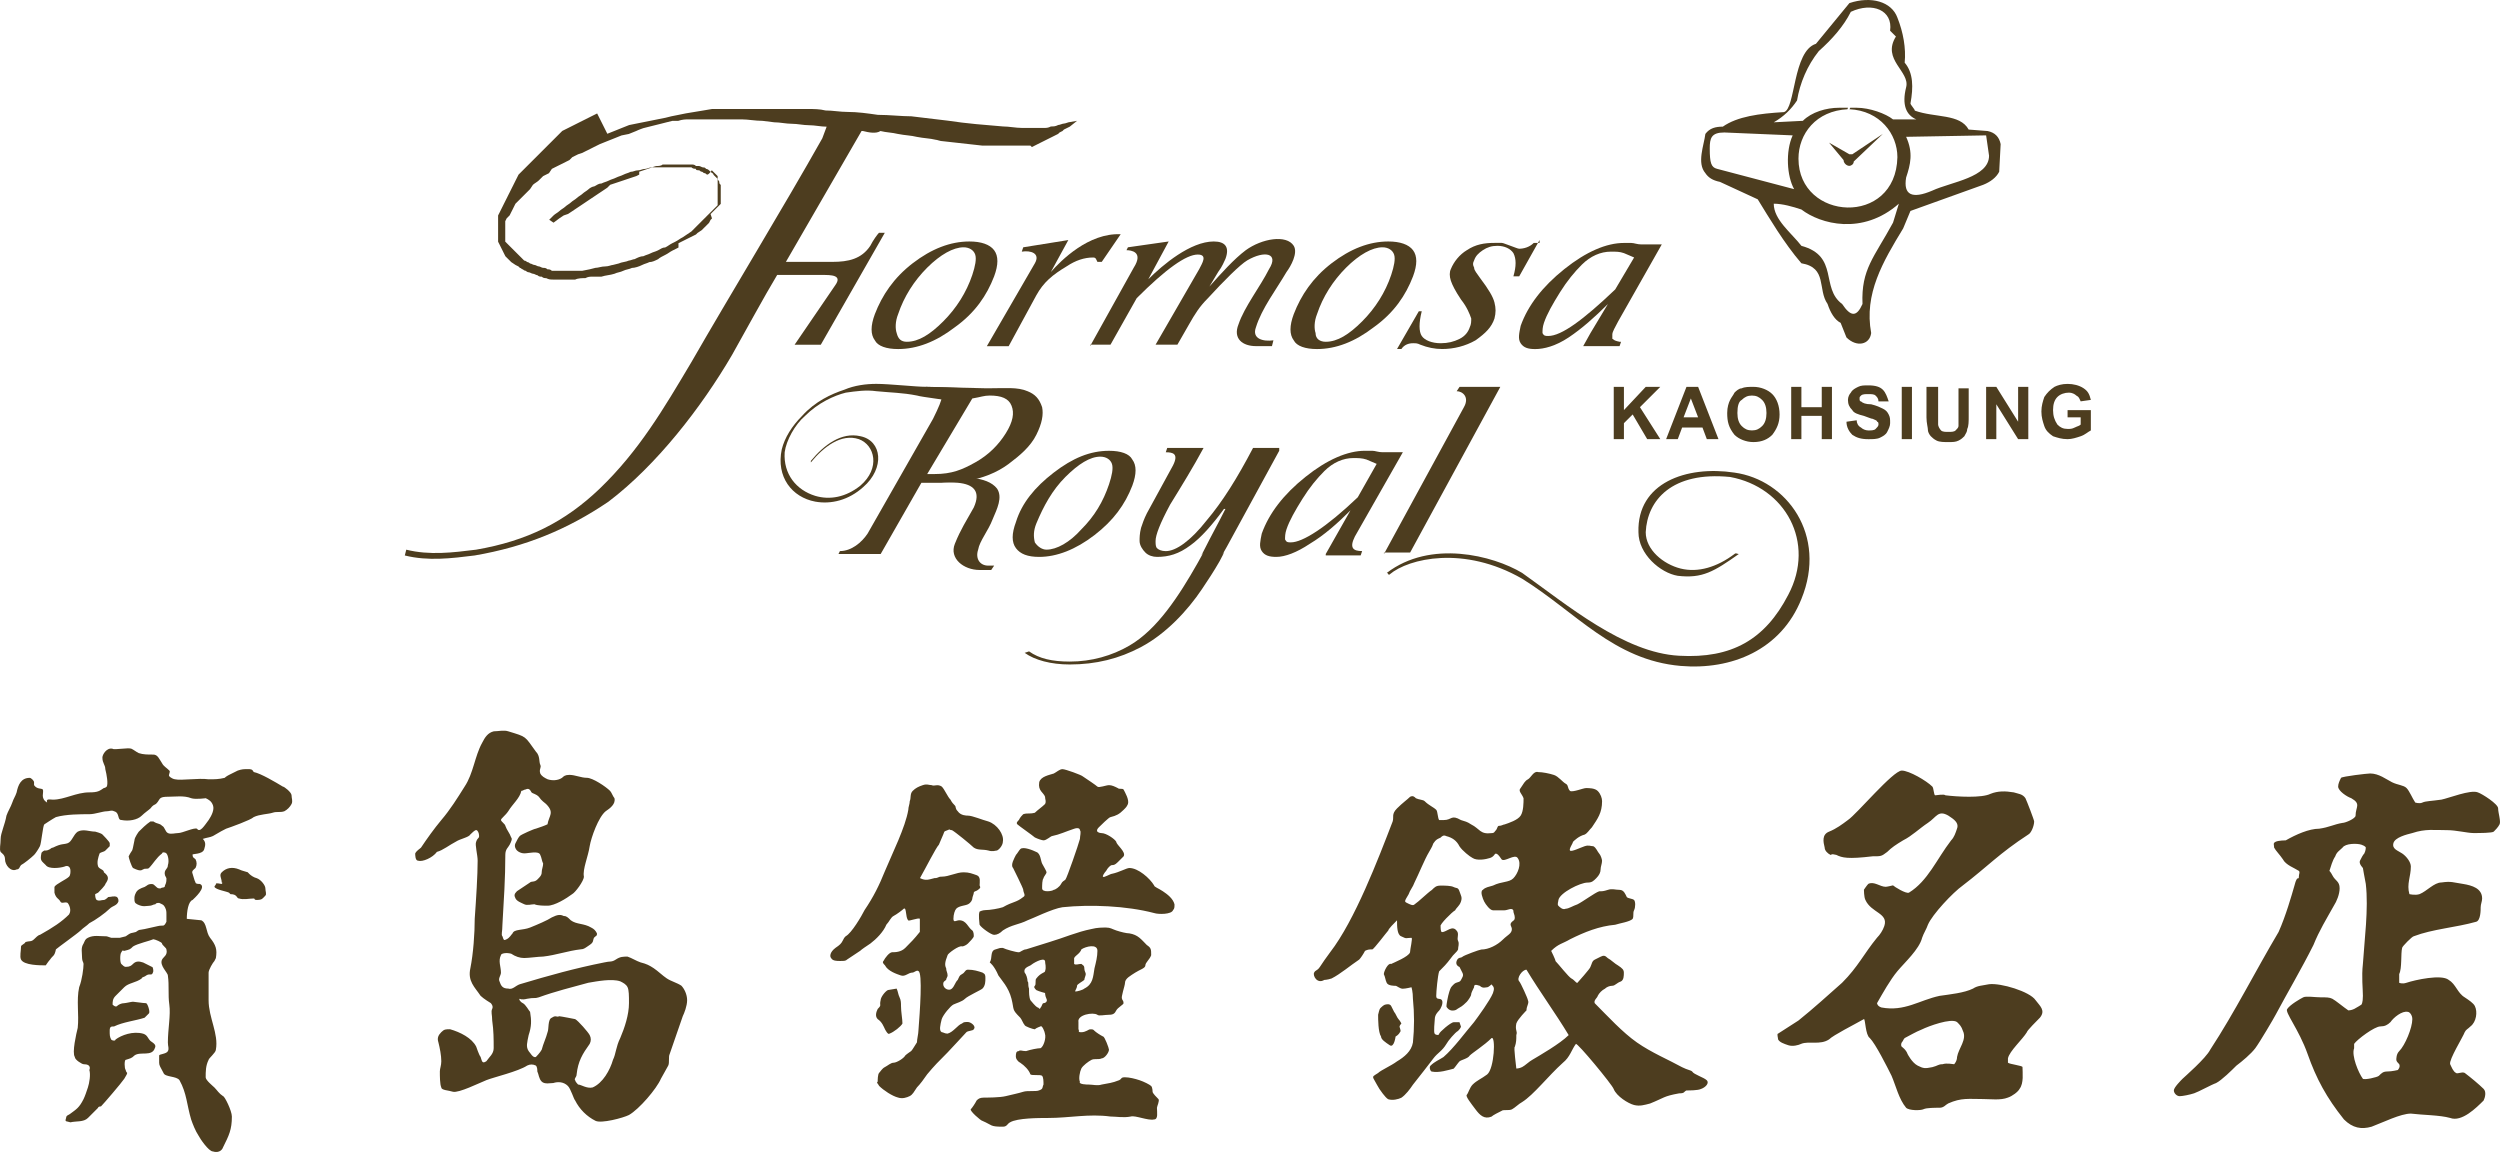 <svg width="100" height="47" viewBox="0 0 100 47" fill="none" xmlns="http://www.w3.org/2000/svg">
<g clip-path="url(#clip0_47_383)">
<path fill-rule="evenodd" clip-rule="evenodd" d="M10.266 35.126C10.44 35.184 10.615 35.417 10.615 35.533C10.615 35.65 10.673 35.766 10.615 35.824C10.498 35.94 10.498 35.998 10.266 35.998C10.149 35.998 10.207 35.94 10.149 35.94C9.975 35.94 9.742 35.998 9.567 35.94C9.451 35.94 9.509 35.766 9.218 35.766L9.16 35.707C9.043 35.649 8.637 35.591 8.578 35.475C8.578 35.417 8.637 35.417 8.637 35.358C8.637 35.3 8.811 35.358 8.869 35.358C8.927 35.3 8.869 35.3 8.869 35.3C8.869 35.126 8.752 35.009 8.869 34.893C9.043 34.719 9.277 34.66 9.567 34.776C9.684 34.834 9.742 34.834 9.917 34.893C9.858 34.835 10.033 35.068 10.266 35.126ZM4.215 35.358C4.215 35.417 3.982 35.649 3.924 35.707L3.807 35.766C3.807 35.824 3.807 35.94 3.866 35.998C3.982 36.056 4.04 35.998 4.157 35.998C4.215 35.998 4.331 35.881 4.331 35.881C4.447 35.881 4.563 35.823 4.68 35.881C4.738 35.94 4.738 35.998 4.738 36.055C4.68 36.229 4.506 36.229 4.389 36.346C4.215 36.52 3.807 36.812 3.575 36.927C3.458 37.044 3.342 37.101 3.226 37.218C3.109 37.334 2.295 37.916 2.237 37.974C2.178 38.265 2.12 38.206 2.004 38.381C1.946 38.44 1.83 38.614 1.83 38.614C1.597 38.614 0.957 38.614 0.841 38.381C0.782 38.265 0.841 38.032 0.841 37.858C0.841 37.8 1.015 37.742 1.015 37.684C1.189 37.626 1.247 37.684 1.364 37.568C1.422 37.509 1.538 37.394 1.597 37.394C2.12 37.103 2.469 36.871 2.76 36.58C2.877 36.406 2.76 36.173 2.702 36.114C2.585 36.056 2.469 36.173 2.411 36.056C2.352 35.94 2.237 35.94 2.178 35.707C2.178 35.649 2.178 35.533 2.178 35.475C2.237 35.358 2.644 35.184 2.76 35.068C2.818 35.009 2.818 34.894 2.818 34.835C2.818 34.661 2.702 34.603 2.586 34.661C2.412 34.72 1.946 34.778 1.829 34.603C1.655 34.429 1.597 34.429 1.655 34.138C1.655 34.079 1.772 34.021 1.772 34.021C1.888 34.021 1.888 34.021 2.004 33.963C2.004 33.963 2.062 33.904 2.121 33.904C2.47 33.73 2.528 33.788 2.702 33.73C2.877 33.673 2.935 33.381 3.11 33.265C3.342 33.148 3.576 33.265 3.808 33.265C3.808 33.265 4.041 33.323 4.099 33.381C4.099 33.381 4.39 33.672 4.39 33.73V33.847C4.273 33.963 4.273 33.963 4.216 34.021C4.157 34.079 4.042 34.079 3.983 34.138C3.925 34.312 3.867 34.486 3.925 34.66C3.983 34.777 4.157 34.777 4.157 34.893C4.389 35.068 4.332 35.184 4.215 35.358ZM6.484 30.532C6.542 30.649 6.658 30.706 6.775 30.823C6.833 30.881 6.717 30.997 6.775 31.055C6.833 31.114 6.949 31.172 7.007 31.172C7.24 31.23 7.938 31.114 8.346 31.172C8.578 31.172 8.753 31.172 8.986 31.114C9.044 31.055 9.16 30.997 9.16 30.997C9.277 30.939 9.392 30.881 9.509 30.823C9.683 30.765 9.742 30.765 9.917 30.765C10.033 30.765 10.091 30.765 10.149 30.881C10.44 30.94 11.022 31.289 11.312 31.463C11.371 31.463 11.662 31.695 11.662 31.812C11.662 31.928 11.72 32.044 11.662 32.16C11.603 32.277 11.488 32.393 11.371 32.451C11.197 32.509 11.08 32.451 10.905 32.509C10.73 32.568 10.382 32.568 10.148 32.684C10.032 32.8 9.217 33.091 9.042 33.149C8.926 33.207 8.81 33.266 8.519 33.44C8.402 33.498 8.287 33.498 8.112 33.556C8.228 33.673 8.228 33.788 8.17 33.963C8.112 34.196 7.647 34.138 7.704 34.196C7.704 34.312 7.762 34.312 7.821 34.37C7.879 34.486 7.879 34.602 7.821 34.719C7.762 34.777 7.647 34.835 7.704 34.951C7.762 35.125 7.762 35.183 7.821 35.3C7.821 35.358 7.937 35.358 7.995 35.358C8.286 35.475 7.762 35.94 7.704 35.998C7.53 36.056 7.472 36.463 7.472 36.754L8.053 36.812C8.286 36.929 8.227 37.278 8.402 37.51C8.635 37.801 8.693 37.976 8.635 38.324L8.577 38.44C8.518 38.499 8.344 38.789 8.344 38.906C8.344 39.313 8.344 39.662 8.344 40.011C8.344 40.709 8.752 41.348 8.635 41.988C8.635 42.105 8.344 42.337 8.344 42.395C8.227 42.627 8.227 42.861 8.227 43.093C8.227 43.21 8.518 43.442 8.577 43.5C8.693 43.617 8.751 43.733 8.926 43.849C8.984 43.849 9.275 44.43 9.275 44.663C9.275 45.186 9.158 45.419 8.926 45.884C8.867 46.058 8.693 46.116 8.518 46.058C8.344 46.058 7.995 45.535 7.937 45.418C7.82 45.244 7.704 44.953 7.646 44.779C7.472 44.197 7.472 43.732 7.18 43.209C7.063 43.035 6.598 43.092 6.54 42.918C6.423 42.686 6.366 42.627 6.366 42.511C6.366 42.394 6.366 42.337 6.366 42.22C6.366 42.162 6.657 42.162 6.715 42.046C6.773 41.93 6.715 41.872 6.715 41.697C6.715 41.174 6.832 40.592 6.773 40.186C6.715 39.779 6.773 39.43 6.715 39.023C6.715 38.907 6.366 38.616 6.482 38.384C6.541 38.267 6.715 38.21 6.657 37.977C6.657 37.918 6.482 37.802 6.482 37.744C6.482 37.686 6.192 37.57 6.133 37.57C6.017 37.628 5.493 37.744 5.319 37.861C5.202 37.977 5.202 37.977 4.97 38.035C4.912 38.035 4.912 37.977 4.853 38.093C4.795 38.151 4.795 38.5 4.853 38.559C4.912 38.617 4.97 38.675 5.027 38.675C5.202 38.675 5.26 38.617 5.318 38.559C5.435 38.442 5.551 38.442 5.726 38.5C5.842 38.559 5.958 38.617 6.075 38.674C6.133 38.674 6.133 38.848 6.133 38.848C6.075 39.081 6.017 38.907 5.842 39.022C5.784 39.081 5.668 39.081 5.668 39.139C5.436 39.313 5.145 39.313 4.97 39.488C4.796 39.662 4.796 39.662 4.621 39.837C4.504 39.953 4.504 40.069 4.504 40.186C4.504 40.186 4.621 40.302 4.678 40.244C4.737 40.186 4.852 40.127 4.969 40.127C5.027 40.127 5.26 40.069 5.318 40.069C5.377 40.069 5.726 40.127 5.842 40.127C5.9 40.127 6.016 40.476 5.958 40.535C5.901 40.593 5.842 40.651 5.784 40.709C5.435 40.825 4.912 40.883 4.562 41.058C4.446 41.058 4.388 41.058 4.388 41.232C4.388 41.406 4.388 41.464 4.447 41.581C4.505 41.639 4.621 41.639 4.621 41.581C4.853 41.407 5.319 41.232 5.727 41.348C5.902 41.405 5.902 41.522 6.018 41.638C6.192 41.755 6.251 41.812 6.192 41.929C6.076 42.278 5.611 42.045 5.378 42.219C5.262 42.336 5.204 42.336 5.029 42.394C4.971 42.394 4.971 42.742 5.029 42.801C5.029 42.859 5.087 42.917 5.087 42.917C5.087 42.976 5.029 43.034 4.971 43.15C4.854 43.324 4.157 44.138 4.04 44.255C4.04 44.255 3.923 44.255 3.923 44.313C3.749 44.487 3.692 44.544 3.517 44.719C3.342 44.893 3.051 44.836 2.818 44.893C2.644 44.835 2.586 44.893 2.644 44.719C2.644 44.603 2.761 44.603 2.818 44.545C3.051 44.371 3.167 44.313 3.342 43.964C3.4 43.847 3.458 43.673 3.516 43.498C3.574 43.325 3.632 42.976 3.574 42.801C3.574 42.801 3.691 42.568 3.342 42.568C3.283 42.568 2.992 42.394 2.992 42.278C2.876 42.104 3.051 41.347 3.109 41.115C3.167 40.592 3.051 40.01 3.167 39.487C3.284 39.197 3.342 38.731 3.342 38.557C3.342 38.499 3.283 38.44 3.283 38.325C3.283 38.092 3.225 37.917 3.342 37.743C3.4 37.627 3.4 37.569 3.516 37.511C3.748 37.394 3.982 37.453 4.272 37.453L4.447 37.511C4.679 37.511 4.563 37.511 4.796 37.511L5.028 37.453C5.261 37.279 5.261 37.336 5.436 37.279C5.61 37.162 5.494 37.22 5.785 37.162C6.017 37.104 6.076 37.104 6.308 37.045C6.541 36.987 6.541 37.104 6.657 36.871C6.657 36.813 6.657 36.697 6.657 36.581C6.657 36.464 6.657 36.407 6.599 36.29C6.541 36.174 6.482 36.174 6.367 36.116C6.192 36.116 6.25 36.174 6.192 36.174C6.134 36.174 6.076 36.233 5.96 36.233C5.843 36.233 5.727 36.291 5.494 36.174C5.377 36.116 5.377 36.058 5.377 35.942C5.377 35.884 5.377 35.825 5.436 35.71C5.494 35.593 5.61 35.536 5.785 35.477C5.902 35.419 5.902 35.361 6.076 35.361C6.192 35.361 6.25 35.535 6.367 35.535H6.425C6.483 35.477 6.599 35.535 6.599 35.418C6.657 35.302 6.657 35.244 6.657 35.128L6.599 35.011C6.541 34.779 6.716 34.779 6.716 34.604C6.774 34.43 6.716 34.197 6.657 34.138C6.599 34.08 6.483 34.08 6.483 34.138C6.251 34.312 6.134 34.545 5.96 34.72C5.902 34.778 5.786 34.72 5.727 34.778C5.669 34.778 5.669 34.894 5.32 34.72C5.262 34.661 5.146 34.312 5.146 34.254C5.32 33.905 5.262 34.196 5.378 33.614C5.378 33.498 5.552 33.266 5.552 33.266C5.669 33.149 5.843 32.975 6.018 32.858C6.018 32.858 6.077 32.858 6.135 32.858C6.309 32.975 6.367 32.917 6.484 33.032C6.601 33.091 6.601 33.265 6.717 33.323C6.833 33.381 7.007 33.323 7.124 33.323C7.298 33.323 7.764 33.091 7.881 33.149C7.997 33.323 8.172 33.032 8.347 32.8C8.463 32.626 8.579 32.393 8.521 32.219C8.462 32.045 8.347 31.986 8.23 31.928C8.23 31.928 7.822 31.986 7.648 31.928C7.357 31.812 7.008 31.87 6.717 31.87C6.601 31.87 6.427 31.87 6.368 31.986C6.194 32.277 6.194 32.103 6.019 32.335C5.961 32.394 5.787 32.509 5.67 32.626C5.496 32.8 5.147 32.858 4.856 32.8C4.682 32.8 4.797 32.509 4.565 32.451C4.448 32.393 4.391 32.451 4.274 32.451C4.1 32.451 3.808 32.568 3.576 32.568C3.227 32.568 2.645 32.568 2.237 32.684C2.121 32.743 1.772 32.975 1.772 32.975C1.713 33.033 1.655 33.731 1.597 33.847C1.539 33.963 1.423 34.138 1.365 34.196C1.248 34.312 0.957 34.545 0.842 34.603C0.783 34.661 0.783 34.777 0.667 34.777C0.433 34.893 0.2 34.602 0.2 34.37C0.2 34.196 0.083 34.138 0.026 34.079C-0.033 33.963 0.026 33.788 0.026 33.556C0.026 33.324 0.2 32.975 0.258 32.626C0.317 32.452 0.432 32.277 0.491 32.103C0.549 31.929 0.607 31.871 0.665 31.696C0.723 31.405 0.839 31.114 1.188 31.114C1.247 31.114 1.362 31.231 1.362 31.289C1.362 31.346 1.362 31.347 1.362 31.405C1.479 31.579 1.653 31.522 1.712 31.579C1.77 31.696 1.595 31.928 1.886 32.102C1.827 31.928 2.002 31.986 2.118 31.986C2.584 31.986 3.049 31.695 3.572 31.695C3.922 31.695 3.98 31.637 4.154 31.521C4.154 31.521 4.212 31.521 4.271 31.463C4.329 31.346 4.271 30.997 4.212 30.765C4.212 30.591 4.096 30.532 4.096 30.299C4.096 30.183 4.27 29.892 4.503 29.95C4.562 30.009 5.143 29.892 5.26 29.95C5.377 30.009 5.434 30.067 5.551 30.124C5.725 30.183 5.9 30.183 6.132 30.183C6.31 30.183 6.367 30.358 6.484 30.532ZM39.182 36.986C39.241 37.103 39.648 37.394 39.764 37.394C39.881 37.394 39.997 37.335 40.113 37.219C40.462 36.987 40.753 36.987 41.102 36.812C41.277 36.754 42.092 36.347 42.499 36.289C43.605 36.173 45.059 36.231 46.165 36.522C46.339 36.58 46.863 36.58 46.922 36.405C46.98 36.347 46.98 36.288 46.98 36.173C46.922 35.94 46.689 35.766 46.514 35.65C46.34 35.533 46.165 35.476 46.165 35.417C45.991 35.127 45.525 34.72 45.176 34.72C45.059 34.72 44.768 34.894 44.477 34.952C44.419 34.952 44.128 35.126 44.128 35.069C44.07 35.069 44.187 34.894 44.245 34.836C44.303 34.72 44.419 34.604 44.477 34.604C44.536 34.604 44.594 34.604 44.71 34.487C44.827 34.371 44.884 34.313 44.943 34.255C45.059 34.081 44.652 33.789 44.652 33.674C44.593 33.557 44.244 33.325 44.07 33.325C43.953 33.325 43.896 33.266 43.896 33.266C43.896 33.266 43.837 33.208 43.954 33.092C44.013 33.034 44.362 32.685 44.42 32.685C44.653 32.627 44.769 32.569 44.943 32.395C45.06 32.278 45.06 32.278 45.117 32.162C45.176 31.988 45.001 31.697 44.943 31.581C44.885 31.523 44.769 31.581 44.711 31.523C44.594 31.464 44.478 31.406 44.362 31.406C44.245 31.406 43.954 31.523 43.896 31.464C43.837 31.406 43.488 31.174 43.314 31.057C43.256 30.999 42.616 30.766 42.5 30.766C42.383 30.766 42.267 30.883 42.151 30.941C41.977 30.999 41.627 31.057 41.569 31.289C41.511 31.638 41.743 31.697 41.802 31.871C41.802 31.987 41.86 32.045 41.802 32.161C41.685 32.278 41.511 32.394 41.394 32.51C41.162 32.569 41.103 32.51 40.928 32.569C40.87 32.627 40.812 32.685 40.754 32.801C40.696 32.859 40.638 32.917 40.696 32.975C40.754 33.033 41.336 33.44 41.394 33.498C41.511 33.556 41.685 33.614 41.743 33.614C41.86 33.614 42.034 33.44 42.093 33.44C42.383 33.382 42.616 33.266 42.965 33.15C43.139 33.092 43.197 33.15 43.197 33.208C43.256 33.266 43.197 33.44 43.197 33.557C43.139 33.789 42.674 35.127 42.616 35.185C42.557 35.243 42.499 35.243 42.442 35.359C42.383 35.476 42.209 35.592 42.151 35.592C42.093 35.65 41.685 35.708 41.685 35.533C41.685 35.417 41.685 35.184 41.743 35.126C41.743 35.068 41.86 34.952 41.86 34.894C41.86 34.835 41.743 34.661 41.686 34.545C41.627 34.428 41.627 34.138 41.453 34.079C41.337 34.021 40.93 33.847 40.813 33.963C40.755 34.021 40.697 34.137 40.639 34.195C40.581 34.312 40.407 34.602 40.523 34.718C40.523 34.718 40.93 35.532 40.93 35.59C40.93 35.706 41.047 35.822 40.93 35.88C40.639 36.113 40.523 36.054 40.116 36.288C39.942 36.346 39.593 36.404 39.417 36.404C39.301 36.404 39.185 36.462 39.185 36.462C39.125 36.579 39.182 36.928 39.182 36.986ZM39.59 38.498C39.707 38.324 39.59 38.032 39.822 37.975C39.997 37.916 39.997 37.916 40.113 37.916C40.23 37.975 40.637 38.091 40.753 38.091C40.812 38.091 40.928 37.974 41.044 37.974C41.393 37.857 41.626 37.8 41.975 37.683C42.557 37.509 43.081 37.276 43.663 37.16C43.895 37.102 44.07 37.102 44.244 37.102C44.418 37.102 44.477 37.16 44.652 37.219C44.826 37.277 45.059 37.335 45.175 37.335C45.524 37.394 45.641 37.568 45.873 37.801C46.047 37.917 46.047 37.975 46.047 38.208C45.989 38.382 45.815 38.499 45.815 38.615C45.815 38.732 45.583 38.789 45.407 38.906C45.233 39.022 45 39.138 45 39.313C45 39.43 44.826 39.894 44.883 39.953C44.883 40.011 44.942 40.011 44.942 40.127C44.942 40.185 44.709 40.301 44.651 40.417C44.593 40.534 44.534 40.591 44.36 40.591C44.186 40.591 43.953 40.65 43.894 40.591C43.72 40.475 43.08 40.591 43.138 40.882C43.138 40.94 43.138 41.114 43.138 41.173C43.196 41.231 43.079 41.289 43.254 41.289C43.429 41.289 43.545 41.173 43.603 41.173C43.72 41.173 43.72 41.173 43.778 41.231C43.836 41.289 44.01 41.405 44.127 41.463C44.185 41.463 44.359 41.929 44.359 41.986C44.359 42.103 44.185 42.335 44.068 42.335C43.952 42.394 43.778 42.335 43.661 42.394C43.544 42.452 43.312 42.626 43.253 42.742C43.195 42.859 43.137 43.15 43.195 43.265C43.137 43.382 43.486 43.382 43.544 43.382C43.718 43.382 43.893 43.44 44.068 43.382C44.358 43.324 44.475 43.324 44.766 43.208C44.883 43.15 44.824 43.091 44.998 43.091C45.172 43.091 45.406 43.15 45.58 43.208C45.754 43.266 45.987 43.382 46.046 43.44C46.104 43.498 46.104 43.673 46.104 43.673C46.104 43.731 46.278 43.905 46.337 43.963C46.395 44.022 46.278 44.254 46.278 44.312C46.278 44.486 46.337 44.778 46.162 44.778C45.929 44.836 45.405 44.604 45.231 44.661C44.94 44.719 44.649 44.661 44.417 44.661C43.544 44.544 42.788 44.719 41.915 44.719C41.566 44.719 40.693 44.719 40.403 44.893C40.286 44.952 40.286 45.068 40.112 45.068C39.588 45.068 39.704 45.009 39.297 44.835C39.239 44.835 38.774 44.428 38.832 44.37C38.89 44.311 39.006 44.137 39.064 44.021C39.123 43.962 39.181 43.904 39.355 43.904C39.472 43.904 39.995 43.904 40.227 43.846C40.46 43.788 40.751 43.729 40.926 43.672C41.1 43.614 41.449 43.672 41.566 43.614C41.74 43.555 41.682 43.497 41.74 43.381C41.74 43.264 41.74 43.09 41.682 43.032C41.623 42.974 41.274 43.032 41.216 42.974C41.157 42.8 40.983 42.625 40.808 42.508C40.692 42.45 40.634 42.334 40.634 42.276C40.634 42.16 40.634 42.044 40.751 42.044C40.809 41.985 40.867 42.044 41.042 42.044C41.216 41.985 41.508 41.927 41.623 41.927C41.74 41.869 41.856 41.52 41.797 41.346C41.797 41.288 41.681 40.997 41.623 41.055C41.623 41.055 41.449 41.114 41.391 41.172C41.333 41.172 40.983 41.055 40.983 40.998C40.925 40.94 40.867 40.765 40.809 40.707C40.46 40.358 40.577 40.416 40.46 39.951C40.343 39.486 40.053 39.195 39.937 39.021C39.765 38.614 39.59 38.498 39.59 38.498ZM42.965 38.324C42.965 38.382 42.965 38.556 42.965 38.556C43.023 38.614 43.139 38.556 43.256 38.556C43.314 38.614 43.373 38.614 43.373 38.73C43.373 38.847 43.431 38.904 43.431 38.962C43.431 39.021 43.373 39.136 43.373 39.195C43.314 39.253 43.082 39.369 43.082 39.427C43.082 39.544 42.965 39.66 43.023 39.66C43.082 39.66 43.314 39.601 43.373 39.543C43.722 39.369 43.722 39.077 43.78 38.729C43.838 38.497 43.897 38.264 43.897 38.032C43.897 37.741 43.431 37.857 43.257 37.973C43.197 38.149 43.023 38.207 42.965 38.324ZM41.102 39.254C41.161 39.312 41.102 39.37 41.161 39.545C41.161 39.719 41.161 39.894 41.219 40.01C41.278 40.068 41.393 40.242 41.51 40.301C41.568 40.301 41.568 40.417 41.627 40.301C41.685 40.242 41.685 40.127 41.743 40.127C41.802 40.127 41.917 40.068 41.86 39.953C41.802 39.836 41.802 39.72 41.802 39.72C41.802 39.72 41.569 39.662 41.453 39.604C41.394 39.545 41.336 39.487 41.394 39.43C41.453 39.371 41.394 39.197 41.453 39.139C41.627 38.907 41.802 38.907 41.802 38.848C41.86 38.674 41.802 38.558 41.802 38.441C41.743 38.267 41.278 38.558 41.22 38.615C41.103 38.673 40.929 38.732 40.987 38.906C41.045 38.963 41.102 39.137 41.102 39.254ZM35.401 41.173C35.401 41.173 35.517 41.405 35.575 41.347C35.749 41.288 36.041 41.056 36.098 40.94C36.098 40.765 36.04 40.474 36.04 40.242C36.04 40.125 36.04 40.009 35.982 39.893C35.923 39.776 35.923 39.66 35.865 39.544L35.516 39.602C35.399 39.66 35.225 39.893 35.225 40.009C35.167 40.242 35.283 40.183 35.108 40.358C35.05 40.475 34.992 40.649 35.108 40.765C35.284 40.882 35.343 41.056 35.401 41.173ZM35.401 34.835C35.692 34.138 36.215 33.091 36.332 32.394C36.332 32.277 36.39 32.161 36.39 32.045C36.448 31.928 36.39 31.754 36.507 31.637C36.623 31.521 36.739 31.463 36.914 31.405C37.088 31.347 37.147 31.405 37.263 31.405C37.38 31.463 37.496 31.347 37.671 31.463C37.788 31.58 37.903 31.871 38.02 31.986C38.078 32.103 38.137 32.16 38.194 32.219C38.252 32.277 38.194 32.335 38.311 32.451C38.428 32.625 38.66 32.625 38.718 32.625C38.892 32.625 39.3 32.799 39.532 32.858C39.882 32.974 40.172 33.38 40.114 33.671C40.114 33.788 39.998 33.962 39.882 34.02C39.823 34.02 39.708 34.078 39.532 34.02C39.3 33.962 39.125 34.02 38.951 33.904C38.834 33.787 38.194 33.264 38.078 33.206C37.962 33.206 38.02 33.147 37.904 33.206C37.788 33.264 37.788 33.206 37.73 33.38C37.672 33.496 37.613 33.67 37.556 33.787C37.439 33.904 37.032 34.717 36.799 35.124C37.032 35.241 37.148 35.183 37.381 35.124C37.555 35.124 37.498 35.066 37.672 35.066C37.962 35.066 38.253 34.892 38.544 34.892C38.777 34.892 38.893 34.95 39.068 35.008C39.242 35.067 39.184 35.299 39.184 35.416C39.242 35.532 39.184 35.532 39.126 35.59C39.068 35.648 38.952 35.648 38.952 35.706C38.952 35.765 38.893 35.88 38.893 35.939C38.893 35.997 38.835 36.113 38.719 36.171C38.602 36.229 38.37 36.229 38.253 36.345C38.195 36.403 38.137 36.578 38.137 36.752C38.137 36.926 38.253 36.811 38.369 36.811C38.66 36.811 38.718 37.101 38.892 37.218C38.951 37.276 38.951 37.392 38.951 37.45C38.951 37.508 38.777 37.682 38.718 37.741C38.66 37.799 38.544 37.857 38.486 37.857C38.369 37.799 37.904 38.148 37.904 38.206C37.788 38.497 37.788 38.614 37.846 38.729C37.846 38.846 37.904 38.903 37.904 39.02C37.904 39.078 37.846 39.136 37.846 39.194C37.788 39.252 37.729 39.252 37.729 39.368C37.729 39.542 37.962 39.659 38.078 39.542C38.195 39.425 38.195 39.31 38.311 39.193C38.369 39.077 38.369 39.019 38.485 38.961C38.602 38.903 38.602 38.787 38.718 38.787C38.95 38.787 39.125 38.845 39.299 38.903C39.416 38.962 39.416 39.02 39.416 39.136C39.416 39.252 39.416 39.426 39.299 39.543C39.241 39.601 38.718 39.834 38.601 39.95C38.484 40.067 38.252 40.124 38.135 40.182C38.018 40.241 37.727 40.59 37.669 40.764C37.611 40.996 37.553 41.229 37.669 41.287C37.727 41.287 37.786 41.345 37.902 41.345C38.134 41.287 38.309 40.996 38.483 40.938C38.542 40.88 38.6 40.88 38.716 40.88C38.833 40.88 39.065 41.054 38.948 41.17C38.948 41.228 38.716 41.228 38.657 41.287C38.599 41.345 38.017 41.985 37.901 42.1C37.552 42.449 37.377 42.623 37.087 42.972C36.97 43.146 36.796 43.38 36.679 43.495C36.562 43.669 36.505 43.786 36.388 43.844C36.272 43.902 36.097 43.961 35.922 43.902C35.69 43.844 35.341 43.612 35.166 43.437C35.108 43.32 35.049 43.32 35.108 43.263C35.108 43.205 35.108 42.972 35.166 42.914C35.224 42.856 35.282 42.74 35.398 42.682C35.515 42.623 35.631 42.508 35.748 42.508C35.864 42.508 36.155 42.334 36.213 42.217C36.272 42.159 36.446 42.043 36.446 42.043C36.504 41.985 36.562 41.869 36.678 41.694C36.678 41.577 36.737 41.345 36.737 41.228C36.795 40.472 36.911 38.903 36.737 38.844C36.678 38.786 36.562 38.903 36.504 38.903C36.33 38.903 36.213 39.077 36.038 39.019C35.864 38.961 35.515 38.845 35.398 38.612C35.34 38.554 35.282 38.495 35.34 38.438C35.398 38.321 35.572 38.089 35.689 38.089C35.806 38.089 36.038 38.089 36.212 37.915C36.445 37.682 36.562 37.566 36.794 37.275C36.794 37.101 36.794 36.81 36.794 36.752C36.736 36.694 36.328 36.869 36.328 36.811C36.212 36.694 36.27 36.288 36.154 36.345C36.096 36.403 35.863 36.578 35.747 36.636C35.63 36.694 35.572 36.868 35.456 36.985C35.339 37.275 35.048 37.566 34.816 37.741C34.642 37.857 34.467 37.973 34.408 38.032C34.234 38.148 34.059 38.264 33.885 38.38C33.827 38.439 33.768 38.439 33.594 38.439C33.477 38.439 33.303 38.439 33.245 38.322C33.187 38.264 33.187 38.09 33.419 37.915C33.593 37.798 33.652 37.741 33.71 37.624C33.768 37.508 33.768 37.508 33.827 37.45C34.059 37.334 34.467 36.637 34.583 36.403C34.936 35.881 35.168 35.417 35.401 34.835ZM55.881 36.812C55.764 36.929 55.532 37.161 55.532 37.219C55.473 37.278 54.95 37.976 54.892 37.976C54.775 37.976 54.718 37.976 54.601 38.034C54.542 38.151 54.427 38.325 54.368 38.383C54.019 38.615 53.612 38.964 53.263 39.139C53.088 39.197 52.972 39.197 52.972 39.197C52.681 39.371 52.506 39.023 52.564 38.907C52.623 38.79 52.681 38.848 52.797 38.674C52.913 38.5 53.029 38.325 53.204 38.093C54.193 36.814 55.124 34.372 55.706 32.86C55.764 32.686 55.648 32.569 55.88 32.337C56.112 32.105 56.288 31.988 56.403 31.872C56.52 31.813 56.578 31.872 56.636 31.93C56.752 31.988 56.927 31.988 56.985 32.046C57.159 32.22 57.334 32.279 57.451 32.395C57.509 32.454 57.509 32.744 57.568 32.803C57.568 32.803 57.626 32.803 57.742 32.803C58.091 32.803 58.032 32.57 58.44 32.803C58.614 32.861 58.672 32.861 58.847 32.977C59.197 33.151 59.197 33.384 59.662 33.325C59.778 33.325 59.778 33.267 59.836 33.209C59.894 33.151 59.894 33.035 59.953 33.035C60.069 33.035 60.127 32.977 60.185 32.977C60.359 32.918 60.708 32.803 60.825 32.628C60.942 32.454 60.942 32.105 60.942 31.93C60.883 31.756 60.709 31.639 60.825 31.523C60.942 31.349 60.999 31.232 61.116 31.174C61.233 31.115 61.348 30.825 61.523 30.883C61.697 30.883 61.989 30.941 62.163 31C62.337 31.058 62.513 31.29 62.629 31.349C62.746 31.407 62.688 31.523 62.803 31.639C62.92 31.698 63.327 31.523 63.443 31.523C63.56 31.523 63.792 31.523 63.909 31.639C64.026 31.756 64.083 31.93 64.083 32.046C64.083 32.512 63.909 32.744 63.676 33.093C63.559 33.21 63.502 33.325 63.385 33.384C63.153 33.442 62.977 33.616 62.919 33.674C62.919 33.733 62.745 33.965 62.803 34.023C62.861 34.082 63.21 33.907 63.384 33.849C63.558 33.791 63.617 33.849 63.733 33.849C63.85 33.908 63.907 34.082 63.966 34.14C64.024 34.198 64.082 34.372 64.082 34.431C64.082 34.547 64.024 34.663 64.024 34.779C64.024 34.896 63.966 35.012 63.85 35.128C63.733 35.245 63.676 35.303 63.501 35.303C63.21 35.303 62.395 35.71 62.337 36C62.337 36.059 62.279 36.174 62.337 36.233C62.396 36.291 62.512 36.407 62.628 36.349C62.745 36.349 62.919 36.233 63.094 36.175C63.327 36.059 63.792 35.71 63.967 35.652C64.083 35.652 64.141 35.652 64.316 35.594C64.49 35.536 64.607 35.594 64.782 35.594C64.957 35.594 65.014 35.768 65.073 35.885C65.131 35.943 65.305 35.943 65.363 36.001C65.422 36.059 65.422 36.292 65.363 36.408C65.305 36.525 65.363 36.641 65.305 36.757C65.188 36.874 64.782 36.931 64.607 36.99C63.967 37.048 63.385 37.28 62.803 37.571C62.513 37.745 62.337 37.745 62.047 38.036C62.047 38.036 62.221 38.385 62.221 38.444C62.337 38.56 62.744 39.083 62.861 39.142C62.977 39.2 63.035 39.316 63.093 39.316C63.093 39.316 63.617 38.734 63.617 38.676C63.675 38.559 63.675 38.444 63.791 38.385C63.907 38.327 63.907 38.327 64.023 38.269C64.14 38.211 64.198 38.211 64.314 38.327C64.431 38.385 64.605 38.559 64.722 38.618C64.896 38.734 64.954 38.792 64.954 38.908C64.954 39.025 64.954 39.199 64.838 39.257C64.663 39.316 64.605 39.431 64.488 39.431C64.372 39.431 64.256 39.49 64.198 39.548C64.081 39.606 63.965 39.722 63.907 39.839C63.907 39.897 63.733 40.013 63.79 40.129C64.313 40.652 64.896 41.292 65.478 41.699C66.059 42.106 66.757 42.397 67.281 42.687C67.513 42.804 67.63 42.804 67.688 42.861C67.747 42.978 68.154 43.094 68.27 43.21C68.387 43.327 68.212 43.501 68.037 43.559C67.921 43.618 67.572 43.618 67.456 43.618C67.339 43.676 67.397 43.734 67.165 43.734C66.525 43.851 66.583 43.908 66.002 44.141C65.769 44.2 65.594 44.258 65.362 44.2C65.129 44.141 64.663 43.851 64.547 43.56C64.489 43.386 63.093 41.7 63.035 41.758C62.861 41.99 62.803 42.281 62.512 42.514C61.93 43.037 61.348 43.793 60.883 44.084C60.766 44.142 60.592 44.316 60.475 44.375C60.358 44.433 60.126 44.375 60.068 44.433C59.951 44.491 59.718 44.607 59.66 44.665C59.369 44.782 59.194 44.607 59.02 44.375C58.846 44.142 58.612 43.852 58.671 43.793C58.729 43.735 58.788 43.503 58.903 43.386C59.078 43.212 59.252 43.154 59.485 42.979C59.776 42.747 59.834 41.409 59.659 41.526C59.368 41.816 58.903 42.107 58.787 42.224C58.728 42.34 58.438 42.398 58.379 42.456C58.321 42.514 58.205 42.688 58.147 42.747C57.914 42.805 57.565 42.921 57.274 42.863C57.216 42.863 57.157 42.689 57.216 42.631C57.39 42.457 57.565 42.398 57.739 42.282C58.147 41.933 58.612 41.293 58.961 40.886C59.135 40.654 59.601 40.014 59.718 39.724C59.776 39.55 59.776 39.491 59.659 39.375C59.659 39.375 59.542 39.491 59.485 39.491C59.428 39.491 59.311 39.55 59.194 39.433C59.02 39.375 58.962 39.375 58.962 39.491C58.903 39.608 58.845 39.724 58.845 39.782C58.845 39.84 58.728 40.014 58.671 40.073C58.612 40.131 58.497 40.247 58.38 40.305C58.263 40.363 58.263 40.422 58.089 40.422C57.972 40.422 57.857 40.305 57.857 40.247C57.857 40.189 57.915 39.84 57.973 39.666C58.032 39.492 58.032 39.492 58.148 39.376C58.264 39.259 58.38 39.317 58.438 39.202C58.497 39.085 58.555 39.027 58.497 38.911C58.438 38.794 58.38 38.678 58.38 38.678C58.38 38.678 58.206 38.62 58.263 38.446C58.322 38.272 58.438 38.33 58.496 38.272C58.554 38.214 59.194 37.981 59.252 37.981C59.543 37.981 59.892 37.807 60.125 37.574C60.299 37.4 60.474 37.342 60.474 37.167C60.474 37.05 60.358 36.993 60.474 36.876C60.532 36.818 60.591 36.818 60.591 36.702C60.591 36.587 60.532 36.528 60.532 36.412C60.474 36.295 60.3 36.412 60.183 36.412C60.067 36.412 59.892 36.412 59.718 36.412C59.601 36.412 59.427 36.179 59.368 36.063C59.31 35.946 59.194 35.656 59.31 35.597C59.427 35.481 59.542 35.481 59.718 35.423C60.067 35.249 60.358 35.307 60.532 35.133C60.706 34.959 60.881 34.551 60.706 34.319C60.589 34.145 60.182 34.493 60.066 34.377C59.949 34.203 59.892 34.145 59.833 34.145C59.775 34.145 59.775 34.261 59.601 34.319C59.427 34.377 59.078 34.436 58.903 34.319C58.786 34.261 58.495 34.028 58.379 33.853C58.263 33.621 58.088 33.505 57.856 33.446C57.739 33.388 57.682 33.446 57.623 33.505C57.507 33.563 57.449 33.563 57.333 33.737C57.274 33.911 57.216 33.969 57.158 34.086C56.984 34.377 56.751 34.958 56.577 35.307C56.518 35.481 56.403 35.597 56.344 35.772C56.17 36.063 56.17 36.063 56.286 36.121C56.402 36.179 56.518 36.238 56.577 36.179C56.751 36.063 57.1 35.714 57.275 35.598C57.392 35.481 57.449 35.424 57.624 35.424C57.799 35.424 58.032 35.424 58.148 35.482C58.263 35.541 58.322 35.482 58.38 35.656C58.438 35.831 58.497 35.889 58.438 36.064C58.38 36.238 58.264 36.296 58.206 36.413C58.089 36.471 57.566 36.994 57.624 37.052C57.624 37.11 57.624 37.285 57.682 37.285C57.857 37.285 58.09 36.994 58.264 37.226C58.381 37.343 58.264 37.517 58.322 37.633C58.381 37.75 58.322 37.866 58.322 37.982C58.264 38.099 58.148 38.156 58.032 38.331C57.858 38.564 57.741 38.68 57.566 38.854C57.508 39.028 57.449 39.668 57.449 39.843C57.449 40.017 57.623 39.901 57.682 40.017C57.74 40.133 57.623 40.366 57.565 40.424C57.507 40.482 57.391 40.598 57.391 40.773C57.391 40.831 57.333 41.296 57.391 41.354C57.449 41.413 57.565 41.413 57.565 41.354C57.565 41.296 58.031 40.889 58.147 40.889C58.263 40.889 58.379 40.889 58.379 40.889L58.438 41.063C58.438 41.063 58.438 41.121 58.321 41.237C58.204 41.295 57.913 41.644 57.855 41.76C57.681 42.05 57.506 42.109 57.332 42.341C57.157 42.573 56.75 43.097 56.517 43.388C56.401 43.562 56.227 43.795 56.052 43.911C55.935 43.969 55.703 44.027 55.528 43.969C55.412 43.911 55.179 43.562 55.179 43.562C55.179 43.562 55.005 43.271 54.947 43.155C54.888 43.038 54.947 43.038 55.121 42.922C55.237 42.806 55.644 42.632 55.877 42.457C56.168 42.283 56.459 42.05 56.517 41.701C56.576 41.119 56.576 40.538 56.517 39.956C56.517 39.665 56.459 39.49 56.459 39.49C56.459 39.49 56.227 39.549 56.11 39.549C55.993 39.549 55.877 39.432 55.819 39.432C55.761 39.432 55.528 39.432 55.47 39.316C55.412 39.199 55.412 39.083 55.353 38.967C55.353 38.85 55.528 38.501 55.644 38.559C55.761 38.501 56.343 38.269 56.401 38.094C56.401 37.977 56.517 37.513 56.459 37.513C56.227 37.513 56.285 37.571 56.052 37.454C55.881 37.394 55.881 37.045 55.881 36.812ZM55.416 40.184C55.416 40.184 55.59 40.126 55.648 40.242C55.707 40.359 55.707 40.359 55.765 40.475C55.823 40.533 55.882 40.707 55.939 40.765C55.998 40.824 56.056 40.94 56.056 40.94C56.056 40.94 55.939 41.056 55.998 41.114C55.998 41.172 56.056 41.23 55.998 41.288C55.939 41.404 55.823 41.462 55.823 41.462C55.823 41.462 55.765 41.927 55.591 41.81C55.417 41.694 55.242 41.578 55.242 41.462C55.125 41.288 55.125 40.764 55.125 40.59C55.183 40.357 55.183 40.357 55.242 40.299C55.358 40.184 55.416 40.184 55.416 40.184ZM61.059 40.416C61.059 40.242 61.176 40.126 61.117 40.009C61.117 39.951 60.827 39.311 60.768 39.253C60.652 39.136 60.885 38.788 61.059 38.788C61.583 39.66 62.222 40.532 62.747 41.404C62.398 41.753 61.583 42.218 61.292 42.393C61.176 42.451 61.002 42.625 60.885 42.683C60.768 42.742 60.653 42.742 60.653 42.742C60.653 42.683 60.536 41.87 60.594 41.87C60.653 41.696 60.653 41.579 60.653 41.404C60.711 41.23 60.594 41.23 60.653 40.939C60.71 40.765 61.059 40.416 61.059 40.416ZM73.453 34.196C73.22 34.138 73.278 34.196 73.22 34.196C73.103 34.138 72.987 34.022 72.987 33.905C72.929 33.673 72.871 33.382 73.162 33.266C73.453 33.149 73.685 32.975 73.918 32.8C74.267 32.568 75.722 30.823 76.071 30.823C76.362 30.823 77.06 31.23 77.293 31.463C77.351 31.521 77.351 31.812 77.409 31.812C77.468 31.812 77.758 31.753 77.817 31.812C78.282 31.87 79.271 31.928 79.62 31.753C79.911 31.637 80.202 31.637 80.551 31.695C80.725 31.753 80.9 31.753 81.017 31.927C81.075 32.044 81.366 32.799 81.366 32.858C81.366 33.032 81.249 33.323 81.133 33.38C79.97 34.137 79.504 34.66 78.515 35.416C78.108 35.706 77.293 36.578 77.118 36.986C77.06 37.16 76.944 37.334 76.886 37.508C76.769 37.974 76.188 38.497 75.897 38.846C75.606 39.195 75.315 39.718 75.082 40.125C75.082 40.125 75.082 40.242 75.257 40.299C76.188 40.473 76.769 40.008 77.584 39.834C77.992 39.775 78.573 39.717 78.922 39.543C79.097 39.426 79.272 39.426 79.562 39.369C80.028 39.311 81.192 39.66 81.424 40.008C81.598 40.241 81.832 40.416 81.598 40.706C81.482 40.823 81.075 41.229 81.075 41.288C80.901 41.578 80.377 42.044 80.318 42.334C80.318 42.451 80.318 42.508 80.318 42.508C80.377 42.567 80.9 42.625 80.9 42.682C80.9 42.915 80.958 43.322 80.783 43.554C80.725 43.671 80.493 43.845 80.317 43.903C80.027 44.02 79.619 43.962 79.328 43.962C78.747 43.962 78.456 43.903 77.932 44.136C77.815 44.194 77.757 44.31 77.582 44.31C77.407 44.31 77.059 44.31 76.942 44.368C76.826 44.426 76.361 44.426 76.244 44.31C75.953 43.961 75.837 43.438 75.662 43.031C75.488 42.682 75.022 41.751 74.79 41.519C74.616 41.403 74.616 40.763 74.558 40.763C74.15 40.995 73.336 41.403 73.161 41.577C72.812 41.809 72.347 41.635 72.055 41.751C71.938 41.809 71.706 41.867 71.532 41.809C71.358 41.751 71.183 41.692 71.124 41.577C71.124 41.518 71.066 41.344 71.124 41.344C71.298 41.228 71.764 40.937 71.938 40.821C72.52 40.356 73.16 39.774 73.684 39.31C74.324 38.67 74.557 38.147 75.081 37.508C75.198 37.391 75.313 37.217 75.372 37.042C75.546 36.519 74.848 36.519 74.615 35.995C74.557 35.879 74.557 35.588 74.557 35.588C74.557 35.588 74.673 35.414 74.731 35.356C74.963 35.239 75.197 35.472 75.429 35.472C75.487 35.472 75.72 35.414 75.72 35.414C75.778 35.472 76.243 35.763 76.36 35.705C77.117 35.239 77.466 34.367 78.047 33.612C78.164 33.495 78.222 33.321 78.28 33.147C78.397 32.856 77.989 32.681 77.931 32.623C77.523 32.391 77.465 32.682 77.117 32.914C76.767 33.147 76.477 33.437 76.127 33.612C75.837 33.786 75.662 33.903 75.487 34.078C75.255 34.252 75.255 34.252 74.906 34.252C73.918 34.37 73.685 34.312 73.453 34.196ZM76.303 42.161C76.245 41.987 76.071 41.87 76.071 41.87C76.071 41.87 76.013 41.812 76.071 41.696C76.129 41.638 76.129 41.58 76.188 41.522C76.42 41.406 76.595 41.29 76.886 41.173C77.118 41.057 78.049 40.708 78.282 40.883C78.399 40.999 78.457 41.057 78.515 41.232C78.689 41.581 78.341 41.93 78.282 42.279C78.282 42.453 78.166 42.569 78.166 42.569C78.108 42.569 77.875 42.511 77.7 42.569C77.526 42.569 77.526 42.627 77.293 42.686C77.002 42.744 76.943 42.744 76.711 42.627C76.478 42.51 76.303 42.161 76.303 42.161ZM91.78 35.417C91.897 34.951 91.954 35.242 91.954 35.068C91.954 34.951 92.013 34.894 91.954 34.835C91.78 34.719 91.431 34.603 91.314 34.37C91.198 34.196 91.023 34.021 90.965 33.904C90.965 33.788 90.907 33.73 91.023 33.672C91.14 33.614 91.431 33.614 91.431 33.614C91.838 33.381 92.362 33.148 92.769 33.148C93.177 33.09 93.351 32.974 93.7 32.916C93.817 32.916 94.223 32.742 94.223 32.625C94.223 32.276 94.456 32.16 94.049 31.927C93.875 31.869 93.526 31.637 93.526 31.462C93.526 31.345 93.584 31.23 93.642 31.113C93.701 31.055 94.69 30.939 94.806 30.939C95.155 30.939 95.446 31.171 95.678 31.288C95.911 31.404 96.144 31.404 96.26 31.52C96.377 31.637 96.493 31.927 96.609 32.101C96.609 32.101 96.783 32.16 96.9 32.101C97.017 32.043 97.249 32.043 97.657 31.985C97.948 31.927 98.82 31.578 99.111 31.694C99.285 31.752 99.925 32.16 99.925 32.334C99.925 32.508 100.042 32.857 99.983 32.973C99.925 33.09 99.809 33.206 99.751 33.264C99.692 33.322 99.169 33.322 98.937 33.322C98.704 33.322 98.238 33.206 97.889 33.206C97.366 33.206 97.017 33.147 96.493 33.322C96.26 33.38 95.794 33.496 95.736 33.729C95.677 33.962 95.91 34.02 96.085 34.137C96.259 34.253 96.434 34.486 96.434 34.66C96.434 35.067 96.26 35.358 96.376 35.765C96.376 35.765 96.608 35.823 96.783 35.765C97.074 35.648 97.365 35.299 97.656 35.299C98.063 35.241 98.122 35.299 98.528 35.358C98.877 35.416 99.285 35.532 99.285 35.939C99.285 36.055 99.227 36.171 99.227 36.288C99.227 36.404 99.227 36.811 99.052 36.869C98.238 37.101 97.307 37.16 96.551 37.45C96.493 37.45 96.085 37.857 96.085 37.916C96.027 38.148 96.085 38.729 95.968 38.962C95.968 39.021 95.968 39.311 95.968 39.311C95.968 39.311 96.085 39.37 96.259 39.311C96.608 39.195 97.656 38.962 97.947 39.195C98.237 39.369 98.296 39.718 98.587 39.893C98.761 40.009 98.936 40.125 98.994 40.242C99.111 40.474 99.052 40.881 98.82 41.055C98.703 41.172 98.646 41.172 98.588 41.288C98.529 41.462 97.948 42.393 98.006 42.567C98.064 42.683 98.123 42.857 98.238 42.916C98.297 42.974 98.471 42.857 98.588 42.916C98.82 43.09 99.169 43.381 99.344 43.555C99.461 43.672 99.403 43.904 99.344 44.021C99.053 44.311 98.472 44.893 98.006 44.718C97.598 44.602 96.9 44.602 96.435 44.544C96.028 44.544 95.329 44.893 94.864 45.068C94.457 45.184 94.108 45.126 93.758 44.777C93.06 43.905 92.653 43.149 92.304 42.16C91.955 41.172 91.373 40.474 91.49 40.358C91.607 40.184 92.013 39.951 92.13 39.893C92.247 39.834 92.596 39.893 92.828 39.893C93.061 39.893 93.177 39.893 93.294 39.951C93.411 40.009 93.76 40.3 93.934 40.416C93.934 40.416 94.051 40.416 94.167 40.358C94.283 40.3 94.457 40.184 94.457 40.184C94.457 40.184 94.516 40.126 94.516 39.835C94.516 39.545 94.457 39.079 94.516 38.556C94.574 37.626 94.748 36.347 94.632 35.358C94.574 35.068 94.516 34.719 94.516 34.719C94.516 34.719 94.342 34.545 94.399 34.428C94.457 34.312 94.516 34.196 94.573 34.138C94.632 34.021 94.632 33.905 94.632 33.905C94.632 33.905 94.632 33.847 94.457 33.788C94.283 33.73 93.817 33.73 93.701 33.905C93.584 34.022 93.468 34.079 93.41 34.254C93.293 34.428 93.236 34.661 93.177 34.835C93.177 34.835 93.236 34.894 93.294 35.009C93.411 35.242 93.585 35.242 93.585 35.532C93.585 35.765 93.468 36.055 93.353 36.23C93.062 36.753 92.771 37.219 92.538 37.8C92.073 38.73 91.491 39.719 91.026 40.59C90.968 40.707 90.386 41.696 90.212 41.928C90.037 42.16 89.688 42.451 89.455 42.626C89.281 42.8 88.873 43.207 88.641 43.324C88.467 43.382 87.942 43.673 87.768 43.731C87.594 43.789 87.302 43.847 87.187 43.847C87.071 43.847 86.954 43.731 86.954 43.615C86.954 43.498 87.245 43.208 87.303 43.15C87.362 43.091 88.234 42.336 88.409 41.987C89.398 40.476 90.213 38.848 91.144 37.278C91.431 36.637 91.663 35.824 91.78 35.417ZM94.514 43.15C94.573 43.208 95.096 43.091 95.154 43.033C95.271 42.916 95.328 42.859 95.503 42.859C95.677 42.859 95.911 42.801 95.911 42.801C95.911 42.801 96.028 42.684 95.969 42.568C95.911 42.51 95.853 42.452 95.853 42.394C95.853 42.336 95.853 42.162 95.969 42.045C96.202 41.813 96.493 41.115 96.493 40.766C96.493 40.592 96.376 40.476 96.318 40.476C96.086 40.417 95.737 40.708 95.62 40.883C95.503 40.999 95.388 41.057 95.213 41.057C94.98 41.057 94.282 41.58 94.165 41.755C94.165 41.755 94.165 41.871 94.165 41.929C94.049 42.219 94.34 42.917 94.514 43.15ZM16.724 34.428C16.608 34.428 16.608 34.196 16.608 34.138C16.666 34.021 16.782 33.963 16.84 33.905C17.073 33.556 17.363 33.149 17.654 32.8C18.003 32.393 18.294 31.928 18.585 31.463C18.934 30.94 18.992 30.242 19.283 29.718C19.4 29.486 19.516 29.311 19.749 29.253C19.923 29.253 20.157 29.194 20.331 29.253C21.087 29.485 20.971 29.427 21.437 30.066C21.611 30.24 21.553 30.473 21.611 30.589C21.669 30.706 21.552 30.763 21.611 30.938C21.669 31.055 21.785 31.112 21.902 31.17C22.076 31.229 22.309 31.229 22.483 31.112C22.542 31.054 22.6 30.995 22.774 30.995C23.007 30.995 23.24 31.112 23.473 31.112C23.705 31.112 24.229 31.461 24.403 31.635C24.462 31.693 24.52 31.867 24.578 31.926C24.636 32.158 24.403 32.333 24.228 32.449C23.938 32.681 23.647 33.495 23.588 33.844C23.53 34.252 23.297 34.775 23.356 35.065C23.356 35.239 23.007 35.705 22.89 35.763C22.657 35.937 22.192 36.228 21.901 36.228C21.784 36.228 21.493 36.228 21.378 36.17C21.261 36.17 21.087 36.228 20.97 36.17C20.853 36.112 20.679 36.054 20.621 35.938C20.562 35.821 20.562 35.764 20.679 35.647C20.853 35.531 21.028 35.415 21.203 35.298C21.261 35.24 21.377 35.298 21.493 35.182C21.61 35.065 21.668 35.008 21.668 34.891C21.668 34.775 21.726 34.659 21.726 34.542C21.668 34.426 21.668 34.31 21.609 34.193C21.551 34.019 21.143 34.135 20.969 34.135C20.852 34.135 20.737 34.077 20.678 34.018C20.62 33.96 20.562 33.844 20.62 33.728C20.678 33.611 20.737 33.495 20.794 33.437C20.852 33.379 21.376 33.147 21.434 33.147C21.608 33.088 21.783 33.03 21.9 32.972C21.958 32.623 22.191 32.507 21.842 32.159C21.783 32.1 21.668 32.042 21.551 31.868C21.434 31.752 21.318 31.752 21.26 31.694C21.202 31.578 21.143 31.52 21.027 31.578C20.969 31.578 20.911 31.636 20.853 31.636C20.795 31.927 20.504 32.159 20.33 32.449C20.213 32.623 20.039 32.74 20.039 32.798C20.039 32.857 20.213 32.972 20.213 33.031C20.272 33.205 20.387 33.321 20.446 33.496C20.504 33.554 20.446 33.67 20.387 33.787C20.329 33.904 20.213 33.961 20.213 34.194C20.213 35.124 20.155 35.996 20.097 36.985C20.097 37.275 20.038 37.392 20.097 37.45C20.155 37.624 20.155 37.624 20.271 37.567C20.387 37.508 20.445 37.393 20.503 37.334C20.562 37.16 20.911 37.218 21.202 37.102C21.492 36.986 21.9 36.812 22.074 36.695C22.307 36.578 22.423 36.578 22.54 36.637C22.657 36.637 22.714 36.695 22.831 36.811C23.063 36.985 23.354 36.927 23.645 37.101C23.762 37.16 23.819 37.218 23.878 37.334C23.878 37.45 23.878 37.392 23.761 37.508C23.703 37.624 23.761 37.682 23.587 37.798C23.413 37.915 23.354 37.972 23.238 37.972C22.714 38.031 22.248 38.205 21.725 38.263C21.551 38.263 21.143 38.321 20.968 38.321C20.794 38.321 20.619 38.263 20.445 38.147C20.212 38.089 20.038 38.147 20.038 38.206C19.921 38.438 20.038 38.671 20.038 38.903C20.038 39.02 19.921 39.136 19.979 39.252C20.038 39.426 20.096 39.543 20.328 39.543C20.503 39.601 20.619 39.426 20.794 39.369C21.957 39.02 23.005 38.729 24.169 38.497C24.402 38.439 24.46 38.497 24.635 38.38C24.809 38.264 24.926 38.264 25.101 38.264C25.275 38.322 25.45 38.438 25.624 38.496C25.857 38.554 25.973 38.613 26.148 38.728C26.322 38.845 26.497 39.019 26.671 39.136C26.845 39.252 27.078 39.31 27.253 39.426C27.369 39.543 27.485 39.775 27.485 40.008C27.485 40.24 27.368 40.531 27.311 40.647C27.137 41.17 26.962 41.636 26.788 42.159C26.729 42.275 26.788 42.508 26.729 42.624C26.671 42.741 26.497 43.031 26.438 43.147C26.264 43.554 25.566 44.368 25.158 44.6C24.926 44.717 24.052 44.949 23.82 44.833C23.471 44.659 23.18 44.367 23.006 44.019C22.948 43.961 22.832 43.553 22.715 43.438C22.541 43.264 22.308 43.264 22.133 43.321C22.017 43.321 21.784 43.38 21.668 43.263C21.551 43.146 21.551 42.972 21.493 42.856C21.493 42.797 21.493 42.682 21.435 42.623C21.318 42.565 21.203 42.565 21.086 42.623C20.737 42.856 19.747 43.089 19.457 43.205C19.166 43.321 18.351 43.728 18.118 43.67C17.944 43.612 17.652 43.612 17.652 43.496C17.594 43.38 17.594 43.031 17.594 42.856C17.594 42.74 17.652 42.624 17.652 42.449C17.652 42.217 17.594 41.926 17.536 41.693C17.477 41.519 17.536 41.403 17.652 41.286C17.769 41.169 17.827 41.169 18.002 41.169C18.409 41.286 18.874 41.518 19.049 41.867C19.049 41.867 19.166 42.216 19.223 42.274C19.282 42.448 19.282 42.565 19.456 42.448C19.573 42.274 19.747 42.158 19.747 41.925C19.747 41.577 19.747 41.228 19.688 40.82C19.688 40.588 19.63 40.471 19.688 40.355C19.747 40.238 19.63 40.123 19.63 40.123C19.63 40.123 19.339 39.949 19.223 39.832C18.99 39.483 18.699 39.251 18.815 38.727C18.932 38.145 18.989 37.331 18.989 36.75C19.047 35.936 19.106 35.005 19.106 34.424C19.106 34.192 18.989 33.784 19.047 33.668C19.106 33.494 19.164 33.551 19.164 33.435C19.164 33.319 19.106 33.203 19.047 33.203C18.989 33.203 18.873 33.32 18.815 33.377C18.757 33.494 18.407 33.551 18.233 33.668C18.001 33.784 17.71 34.017 17.477 34.075C17.306 34.312 16.899 34.486 16.724 34.428ZM20.913 40.126C21.03 40.184 21.146 40.416 21.204 40.475C21.262 40.824 21.262 41.056 21.146 41.405C21.087 41.696 21.029 41.87 21.146 42.044C21.204 42.103 21.32 42.335 21.437 42.277C21.437 42.277 21.611 42.103 21.669 41.986C21.727 41.754 21.843 41.521 21.902 41.288C21.96 41.172 21.902 40.765 22.076 40.707C22.25 40.59 22.25 40.707 22.367 40.649C22.425 40.649 23.007 40.765 23.007 40.765C23.123 40.824 23.53 41.288 23.588 41.405C23.647 41.522 23.647 41.637 23.588 41.754C23.297 42.161 23.122 42.452 23.065 42.975C23.065 43.091 22.948 43.149 23.007 43.207C23.007 43.265 23.123 43.381 23.123 43.381C23.24 43.381 23.473 43.555 23.705 43.498C24.113 43.324 24.403 42.8 24.519 42.393C24.636 42.16 24.636 41.87 24.81 41.521C24.984 41.114 25.159 40.59 25.159 40.125C25.159 39.834 25.159 39.602 25.101 39.486C25.043 39.369 24.927 39.311 24.81 39.253C24.461 39.136 23.879 39.253 23.53 39.311C22.89 39.486 22.192 39.66 21.552 39.893C21.378 39.951 21.378 39.893 21.086 39.951C20.853 40.009 20.795 39.951 20.795 39.951C20.739 39.952 20.797 40.068 20.913 40.126Z" fill="#4D3D1F"/>
<path fill-rule="evenodd" clip-rule="evenodd" d="M35.925 13.962C35.459 13.962 35.111 13.845 34.994 13.613C34.82 13.381 34.82 13.032 34.994 12.566C35.285 11.81 35.751 11.113 36.507 10.531C37.263 9.95 38.019 9.659 38.776 9.659C39.242 9.659 39.59 9.776 39.765 10.008C39.939 10.241 39.939 10.589 39.765 11.055C39.474 11.811 39.008 12.508 38.194 13.09C37.438 13.671 36.681 13.962 35.925 13.962ZM36.274 13.671C36.74 13.671 37.205 13.38 37.728 12.857C38.252 12.334 38.659 11.694 38.892 10.997C39.008 10.648 39.066 10.357 39.008 10.183C38.95 10.009 38.776 9.892 38.542 9.892C38.135 9.892 37.612 10.183 37.088 10.706C36.565 11.229 36.157 11.868 35.925 12.566C35.808 12.857 35.808 13.148 35.867 13.322C35.925 13.555 36.041 13.671 36.274 13.671Z" fill="#4D3D1F"/>
<path fill-rule="evenodd" clip-rule="evenodd" d="M40.871 10.066L40.929 9.892L42.733 9.602L42.034 10.881C42.442 10.415 43.547 9.311 44.827 9.369L44.07 10.475H43.896C43.837 10.358 43.837 10.3 43.722 10.3C43.373 10.3 43.023 10.417 42.674 10.649C42.093 10.998 41.743 11.289 41.453 11.812L40.347 13.847H39.474L41.394 10.533C41.627 10.125 41.219 10.008 40.871 10.066Z" fill="#4D3D1F"/>
<path fill-rule="evenodd" clip-rule="evenodd" d="M43.604 13.845L45.35 10.706C45.758 10.066 45.233 10.008 45.059 10.008L45.117 9.892L46.747 9.659L45.932 11.171C46.514 10.589 47.62 9.659 48.551 9.659C49.017 9.659 49.191 9.892 49.017 10.357C48.958 10.474 48.9 10.648 48.726 10.88L48.377 11.461C48.843 10.938 49.366 10.356 49.831 10.008C50.471 9.543 51.46 9.369 51.751 9.834C51.925 10.125 51.634 10.648 51.46 10.881C51.053 11.579 50.471 12.334 50.238 13.09C50.064 13.556 50.529 13.671 50.937 13.613L50.878 13.845H50.238C49.715 13.845 49.307 13.555 49.54 12.974C49.773 12.276 50.413 11.462 50.762 10.764C51.169 10.125 50.587 10.008 49.889 10.415C49.598 10.589 48.958 11.229 48.318 11.927C47.969 12.276 47.795 12.566 47.562 12.974L47.096 13.787H46.223L47.969 10.764C48.086 10.531 48.318 10.182 47.911 10.182C47.445 10.182 46.631 10.764 45.468 11.927L44.42 13.787H43.606V13.845H43.604Z" fill="#4D3D1F"/>
<path fill-rule="evenodd" clip-rule="evenodd" d="M61.583 9.601L60.768 11.054H60.536C60.653 10.647 60.653 10.356 60.536 10.124C60.419 9.95 60.187 9.833 59.896 9.833C59.663 9.833 59.488 9.892 59.314 10.007C59.14 10.124 59.023 10.24 58.965 10.415C58.907 10.531 58.907 10.589 58.965 10.705C58.965 10.822 59.082 10.938 59.197 11.112C59.547 11.578 59.721 11.868 59.779 12.101C59.837 12.333 59.837 12.508 59.779 12.74C59.663 13.089 59.43 13.322 59.023 13.612C58.615 13.845 58.15 13.961 57.684 13.961C57.393 13.961 57.102 13.903 56.812 13.787C56.695 13.729 56.638 13.729 56.521 13.729C56.347 13.729 56.172 13.787 56.055 13.961H55.881L56.753 12.45H56.87C56.753 12.915 56.753 13.263 56.87 13.438C56.987 13.612 57.278 13.729 57.627 13.729C57.917 13.729 58.15 13.671 58.383 13.555C58.616 13.438 58.733 13.264 58.791 13.089C58.849 12.973 58.849 12.857 58.849 12.74C58.791 12.566 58.675 12.275 58.442 11.984C58.209 11.635 58.093 11.403 58.034 11.228C57.976 11.053 57.976 10.879 58.034 10.763C58.151 10.472 58.383 10.181 58.674 10.007C59.023 9.774 59.373 9.716 59.78 9.716C59.897 9.716 60.013 9.716 60.071 9.716C60.129 9.716 60.245 9.774 60.42 9.832C60.594 9.891 60.711 9.949 60.769 9.949C60.943 9.949 61.177 9.891 61.351 9.717H61.583V9.601H61.583Z" fill="#4D3D1F"/>
<path fill-rule="evenodd" clip-rule="evenodd" d="M63.328 13.845L63.619 13.323L64.317 12.16C63.794 12.683 63.27 13.149 62.747 13.497C62.223 13.846 61.758 13.963 61.408 13.963C61.117 13.963 60.943 13.905 60.827 13.731C60.71 13.557 60.768 13.323 60.827 13.033C61.117 12.219 61.699 11.463 62.572 10.765C63.445 10.067 64.26 9.718 64.958 9.718C65.017 9.718 65.132 9.718 65.249 9.718C65.366 9.718 65.482 9.777 65.657 9.777H66.471L64.725 12.858C64.608 13.09 64.493 13.265 64.493 13.381C64.493 13.439 64.493 13.497 64.493 13.555C64.551 13.555 64.493 13.613 64.783 13.671H64.842L64.783 13.845H63.328ZM64.608 11.578L65.365 10.299C65.248 10.241 65.074 10.182 64.957 10.125C64.783 10.066 64.667 10.066 64.434 10.066C64.027 10.066 63.62 10.241 63.271 10.589C62.98 10.88 62.689 11.229 62.398 11.694C62.108 12.16 61.875 12.566 61.758 12.915C61.7 13.089 61.7 13.206 61.7 13.323C61.758 13.439 61.817 13.439 61.932 13.439C62.456 13.438 63.328 12.799 64.608 11.578Z" fill="#4D3D1F"/>
<path fill-rule="evenodd" clip-rule="evenodd" d="M37.088 18.962C37.147 18.962 37.205 18.962 37.263 18.962C37.321 18.962 37.379 18.962 37.379 18.962C38.078 18.962 38.485 18.788 39.008 18.497C39.532 18.206 39.939 17.799 40.23 17.334C40.521 16.869 40.579 16.52 40.462 16.229C40.347 15.938 40.056 15.822 39.59 15.822C39.358 15.822 39.241 15.881 38.892 15.939L37.088 18.962ZM37.67 19.311C37.496 19.311 37.321 19.311 37.204 19.311C37.146 19.311 37.087 19.311 37.03 19.311C36.972 19.311 36.913 19.311 36.856 19.311L35.227 22.16H33.539L33.597 22.043C34.063 22.043 34.47 21.694 34.703 21.345L37.322 16.752C37.554 16.286 37.671 15.996 37.671 15.88C37.612 15.706 37.438 15.648 37.205 15.648H36.914L37.031 15.474L39.474 15.532C40.231 15.532 40.696 15.474 41.103 15.649C41.394 15.765 41.569 15.939 41.685 16.288C41.743 16.579 41.685 16.928 41.453 17.393C41.22 17.859 40.812 18.207 40.347 18.556C39.881 18.905 39.299 19.137 38.601 19.253L37.67 19.311Z" fill="#4D3D1F"/>
<path fill-rule="evenodd" clip-rule="evenodd" d="M37.554 19.079C38.427 19.079 39.474 19.02 39.882 19.544C40.114 19.893 39.882 20.358 39.708 20.765C39.533 21.23 39.184 21.637 39.126 21.986C39.009 22.335 39.184 22.625 39.533 22.625C39.708 22.625 39.475 22.625 39.766 22.625L39.649 22.799C39.242 22.799 39.417 22.799 39.183 22.799C38.543 22.799 37.962 22.334 38.194 21.753C38.427 21.171 38.66 20.822 38.951 20.299C39.242 19.66 38.951 19.369 38.311 19.311C38.194 19.311 37.322 19.253 37.205 19.253L37.554 19.079Z" fill="#4D3D1F"/>
<path fill-rule="evenodd" clip-rule="evenodd" d="M41.568 22.276C41.102 22.276 40.812 22.16 40.638 21.927C40.463 21.695 40.463 21.346 40.638 20.881C40.87 20.125 41.394 19.485 42.15 18.904C42.907 18.322 43.604 18.032 44.361 18.032C44.827 18.032 45.175 18.148 45.292 18.381C45.466 18.613 45.466 18.962 45.292 19.427C45.001 20.184 44.535 20.823 43.779 21.404C43.023 21.986 42.267 22.276 41.568 22.276ZM41.859 21.986C42.267 21.986 42.79 21.695 43.256 21.172C43.779 20.649 44.128 20.067 44.362 19.37C44.478 19.021 44.536 18.73 44.478 18.556C44.42 18.382 44.246 18.266 44.013 18.266C43.605 18.266 43.14 18.556 42.616 19.079C42.093 19.602 41.743 20.242 41.453 20.94C41.336 21.23 41.336 21.463 41.394 21.696C41.51 21.869 41.685 21.986 41.859 21.986Z" fill="#4D3D1F"/>
<path fill-rule="evenodd" clip-rule="evenodd" d="M53.03 22.16L54.019 20.415C53.496 20.938 52.972 21.404 52.39 21.753C51.867 22.102 51.401 22.276 51.052 22.276C50.761 22.276 50.586 22.217 50.47 22.043C50.353 21.869 50.412 21.636 50.47 21.345C50.761 20.532 51.342 19.776 52.216 19.078C53.088 18.38 53.903 18.031 54.602 18.031C54.66 18.031 54.776 18.031 54.892 18.031C55.009 18.031 55.125 18.089 55.3 18.089H56.114L54.194 21.462C53.962 21.927 54.136 22.043 54.485 22.043L54.427 22.217H53.03V22.16ZM54.31 19.892L55.067 18.555C54.95 18.497 54.776 18.438 54.659 18.381C54.485 18.322 54.31 18.322 54.136 18.322C53.728 18.322 53.322 18.497 52.972 18.845C52.682 19.136 52.391 19.485 52.1 19.951C51.809 20.416 51.577 20.822 51.46 21.171C51.402 21.345 51.402 21.462 51.402 21.578C51.46 21.695 51.518 21.695 51.634 21.695C52.099 21.695 53.03 21.113 54.31 19.892Z" fill="#4D3D1F"/>
<path fill-rule="evenodd" clip-rule="evenodd" d="M55.358 22.16L58.557 16.287C58.79 15.88 58.499 15.648 58.267 15.648L58.383 15.474H60.013L56.405 22.102H55.358V22.16Z" fill="#4D3D1F"/>
<path fill-rule="evenodd" clip-rule="evenodd" d="M51.168 18.032L49.074 21.869C48.608 22.683 49.248 21.579 48.783 22.451C48.551 22.858 48.318 23.207 48.085 23.555C47.503 24.427 46.631 25.358 45.642 25.881C44.769 26.347 43.838 26.579 42.791 26.579C42.034 26.579 41.394 26.405 40.987 26.114L41.162 26.055C41.569 26.346 42.093 26.463 42.791 26.463C43.663 26.463 44.478 26.23 45.177 25.823C46.282 25.184 47.155 23.846 47.912 22.509C48.435 21.579 47.795 22.683 48.203 21.927C48.435 21.462 48.726 20.939 49.017 20.358H48.958C48.492 20.997 48.028 21.52 47.62 21.811C47.154 22.16 46.748 22.276 46.282 22.276C46.108 22.276 45.932 22.218 45.816 22.102C45.699 21.986 45.583 21.812 45.583 21.637C45.583 21.52 45.583 21.346 45.642 21.114C45.7 20.94 45.758 20.765 45.874 20.533L46.922 18.614C47.154 18.148 46.922 18.091 46.631 18.091L46.689 17.917H48.143C47.736 18.673 47.271 19.428 46.805 20.184C46.398 20.941 46.223 21.405 46.223 21.638C46.223 21.754 46.223 21.87 46.282 21.928C46.34 21.987 46.456 22.045 46.631 22.045C47.038 22.045 47.62 21.638 48.26 20.824C48.9 20.068 49.482 19.138 50.122 17.917H51.169V18.032H51.168Z" fill="#4D3D1F"/>
<path fill-rule="evenodd" clip-rule="evenodd" d="M32.434 18.497C32.958 17.857 33.656 17.334 34.354 17.566C34.994 17.799 35.227 18.729 34.413 19.427C33.831 19.892 33.191 20.008 32.609 19.834C31.852 19.602 31.329 18.962 31.387 18.089C31.446 17.624 31.795 16.984 32.202 16.636C32.725 16.113 33.365 15.822 33.831 15.706C34.238 15.648 34.645 15.589 35.053 15.648C35.634 15.706 36.1 15.706 36.682 15.822C36.856 15.88 37.903 15.996 38.078 16.054L38.951 15.588C38.892 15.588 38.777 15.53 38.718 15.53C38.486 15.53 37.438 15.472 37.031 15.472C36.623 15.472 35.577 15.355 35.053 15.355C34.645 15.355 34.18 15.414 33.773 15.588C33.249 15.762 32.609 16.053 32.085 16.634C31.677 17.042 31.387 17.506 31.271 17.972C31.038 19.077 31.678 19.89 32.609 20.065C33.249 20.181 33.947 20.006 34.529 19.483C35.402 18.727 35.286 17.623 34.413 17.448C33.656 17.274 32.958 17.797 32.434 18.436C32.434 18.439 32.434 18.497 32.434 18.497Z" fill="#4D3D1F"/>
<path fill-rule="evenodd" clip-rule="evenodd" d="M82.703 16.753V16.404H83.634V17.217C83.517 17.276 83.402 17.391 83.227 17.45C83.053 17.508 82.878 17.566 82.703 17.566C82.471 17.566 82.296 17.508 82.122 17.45C81.948 17.333 81.831 17.217 81.772 17.043C81.714 16.868 81.656 16.694 81.656 16.461C81.656 16.229 81.714 16.054 81.772 15.88C81.889 15.706 82.005 15.589 82.18 15.473C82.297 15.414 82.471 15.356 82.703 15.356C82.936 15.356 83.169 15.414 83.343 15.53C83.517 15.647 83.576 15.762 83.634 15.996L83.227 16.054C83.168 15.937 83.168 15.88 83.053 15.822C82.994 15.763 82.878 15.705 82.762 15.705C82.588 15.705 82.412 15.763 82.296 15.879C82.179 15.996 82.122 16.17 82.122 16.402C82.122 16.634 82.18 16.809 82.296 16.983C82.412 17.1 82.528 17.157 82.703 17.157C82.82 17.157 82.878 17.157 82.994 17.099C83.111 17.041 83.168 17.041 83.227 16.983V16.692H82.703V16.753ZM79.445 17.566V15.474H79.853L80.725 16.869V15.474H81.132V17.566H80.725L79.853 16.171V17.566H79.445ZM77.118 15.474H77.525V16.636C77.525 16.81 77.525 16.927 77.525 16.985C77.525 17.043 77.583 17.159 77.642 17.217C77.7 17.276 77.816 17.276 77.933 17.276C78.049 17.276 78.165 17.276 78.223 17.217C78.282 17.159 78.34 17.101 78.34 17.043C78.34 16.985 78.34 16.869 78.34 16.694V15.532H78.748V16.637C78.748 16.869 78.748 17.044 78.689 17.16C78.689 17.276 78.631 17.334 78.573 17.451C78.514 17.509 78.456 17.567 78.34 17.625C78.223 17.683 78.108 17.683 77.933 17.683C77.757 17.683 77.583 17.683 77.467 17.625C77.35 17.566 77.293 17.508 77.234 17.451C77.176 17.392 77.118 17.276 77.118 17.218C77.118 17.102 77.059 16.928 77.059 16.695V15.474H77.118V15.474ZM76.07 17.566V15.474H76.478V17.566H76.07ZM73.859 16.869L74.267 16.811C74.267 16.928 74.325 17.043 74.441 17.102C74.499 17.16 74.615 17.218 74.732 17.218C74.848 17.218 74.964 17.218 75.022 17.16C75.081 17.102 75.139 17.043 75.139 16.986C75.139 16.928 75.139 16.869 75.081 16.869C75.081 16.811 75.022 16.811 74.907 16.753C74.848 16.753 74.733 16.694 74.558 16.636C74.325 16.578 74.15 16.52 74.092 16.404C73.975 16.287 73.918 16.171 73.918 15.996C73.918 15.88 73.976 15.764 74.034 15.706C74.093 15.589 74.208 15.532 74.325 15.474C74.442 15.415 74.558 15.415 74.733 15.415C75.023 15.415 75.198 15.474 75.314 15.589C75.431 15.706 75.488 15.88 75.547 16.055H75.139C75.139 15.938 75.081 15.881 75.022 15.822C74.964 15.764 74.848 15.764 74.732 15.764C74.615 15.764 74.499 15.764 74.441 15.822C74.383 15.881 74.383 15.881 74.383 15.939C74.383 15.997 74.383 16.056 74.441 16.056C74.499 16.114 74.615 16.172 74.848 16.172C75.081 16.23 75.198 16.289 75.314 16.346C75.431 16.405 75.488 16.463 75.547 16.579C75.605 16.695 75.605 16.753 75.605 16.928C75.605 17.044 75.547 17.16 75.488 17.276C75.43 17.393 75.314 17.451 75.198 17.509C75.081 17.567 74.907 17.567 74.732 17.567C74.441 17.567 74.266 17.509 74.092 17.393C73.976 17.276 73.859 17.102 73.859 16.869ZM71.648 17.566V15.474H72.056V16.287H72.87V15.474H73.278V17.566H72.87V16.636H72.056V17.566H71.648ZM69.496 16.52C69.496 16.753 69.554 16.928 69.67 17.043C69.787 17.16 69.903 17.217 70.078 17.217C70.252 17.217 70.368 17.159 70.485 17.043C70.602 16.927 70.659 16.753 70.659 16.52C70.659 16.288 70.601 16.113 70.485 15.997C70.369 15.882 70.252 15.822 70.078 15.822C69.903 15.822 69.787 15.881 69.67 15.996C69.554 16.055 69.496 16.23 69.496 16.52ZM69.088 16.52C69.088 16.288 69.147 16.113 69.205 15.997C69.263 15.881 69.322 15.823 69.379 15.707C69.438 15.648 69.553 15.533 69.67 15.533C69.787 15.474 69.961 15.474 70.136 15.474C70.427 15.474 70.718 15.591 70.892 15.765C71.067 15.939 71.183 16.23 71.183 16.579C71.183 16.928 71.067 17.16 70.892 17.392C70.718 17.566 70.485 17.683 70.136 17.683C69.845 17.683 69.554 17.566 69.379 17.392C69.147 17.102 69.088 16.869 69.088 16.52ZM67.925 16.694L67.634 15.938L67.343 16.694H67.925ZM68.739 17.566H68.273L68.099 17.101H67.285L67.111 17.566H66.645L67.459 15.474H67.925L68.739 17.566ZM64.55 17.566V15.474H64.957V16.404L65.83 15.474H66.412L65.598 16.287L66.412 17.566H65.888L65.307 16.578L64.957 16.927V17.566H64.55Z" fill="#4D3D1F"/>
<path fill-rule="evenodd" clip-rule="evenodd" d="M52.681 13.962C52.215 13.962 51.867 13.845 51.75 13.613C51.576 13.381 51.576 13.032 51.75 12.566C52.041 11.81 52.507 11.113 53.263 10.531C54.019 9.95 54.775 9.659 55.532 9.659C55.998 9.659 56.346 9.776 56.521 10.008C56.695 10.241 56.695 10.589 56.521 11.055C56.23 11.811 55.764 12.508 54.95 13.09C54.194 13.671 53.438 13.962 52.681 13.962ZM53.03 13.671C53.496 13.671 53.961 13.38 54.484 12.857C55.008 12.334 55.415 11.694 55.648 10.997C55.764 10.648 55.822 10.357 55.764 10.183C55.706 10.009 55.532 9.892 55.298 9.892C54.891 9.892 54.367 10.183 53.844 10.706C53.321 11.229 52.913 11.868 52.681 12.566C52.564 12.857 52.564 13.148 52.623 13.322C52.623 13.555 52.797 13.671 53.03 13.671Z" fill="#4D3D1F"/>
<path fill-rule="evenodd" clip-rule="evenodd" d="M60.885 22.916C62.688 24.195 64.957 26.114 67.168 26.23C69.263 26.347 70.601 25.591 71.532 23.789C72.638 21.696 71.415 19.486 69.204 19.079C66.877 18.847 65.888 20.01 65.829 21.289C65.829 21.987 66.528 22.568 67.226 22.742C67.924 22.916 68.68 22.684 69.378 22.161C69.437 22.102 69.495 22.161 69.552 22.161C68.563 22.858 68.098 23.149 67.109 23.032C66.411 22.916 65.538 22.161 65.538 21.288C65.48 19.311 67.458 18.613 69.378 18.904C71.472 19.194 73.102 21.404 72.055 23.962C71.241 25.997 69.263 26.811 67.226 26.637C64.549 26.404 63.037 24.486 60.884 23.148C58.557 21.811 56.346 22.335 55.589 22.974C55.531 23.032 55.531 22.916 55.472 22.916C57.22 21.578 59.722 22.218 60.885 22.916Z" fill="#4D3D1F"/>
<path fill-rule="evenodd" clip-rule="evenodd" d="M72.638 1.752L73.976 0.124C74.848 -0.167 75.663 0.066 75.896 0.705C76.128 1.287 76.245 1.926 76.187 2.507C76.536 2.915 76.536 3.496 76.419 4.136C76.419 4.194 76.593 4.368 76.593 4.426C77.407 4.717 78.397 4.543 78.746 5.182L79.502 5.241C79.793 5.299 79.968 5.473 80.026 5.764L79.968 6.869C79.851 7.101 79.618 7.276 79.328 7.392L76.418 8.438L76.127 9.136C75.313 10.474 74.557 11.753 74.847 13.322C74.789 13.788 74.266 13.904 73.858 13.497L73.626 12.915C73.393 12.799 73.218 12.508 73.103 12.159C72.695 11.578 73.103 10.706 72.055 10.531C71.357 9.717 70.775 8.729 70.309 7.973L68.797 7.275C68.506 7.217 68.331 7.101 68.215 6.926C67.866 6.519 68.157 5.821 68.215 5.356C68.389 5.124 68.623 5.066 68.913 5.066C69.495 4.658 70.368 4.543 71.357 4.484C71.823 4.368 71.707 2.043 72.638 1.752ZM76.245 5.473L79.445 5.415L79.562 6.228C79.562 7.1 78.049 7.275 77.293 7.624C76.478 7.973 76.129 7.798 76.245 7.101C76.419 6.578 76.536 6.112 76.245 5.473ZM68.39 5.938C68.39 5.531 68.448 5.299 68.972 5.299L71.707 5.415C71.416 6.055 71.474 7.043 71.765 7.566L68.682 6.753C68.448 6.694 68.39 6.52 68.39 5.938ZM70.95 8.148C71.299 8.148 71.707 8.264 72.056 8.38C72.812 8.961 74.499 9.427 75.954 8.148L75.722 8.904C74.965 10.3 74.442 10.764 74.5 12.16C74.267 12.683 74.034 12.683 73.686 12.16C72.813 11.52 73.569 10.241 72.057 9.834C71.648 9.31 70.95 8.787 70.95 8.148ZM73.162 5.705L73.743 6.403C73.743 6.52 73.86 6.635 73.976 6.635C74.034 6.635 74.15 6.577 74.15 6.461L75.313 5.356L74.093 6.171H74.034H73.976L73.162 5.705ZM70.95 4.892C71.358 4.659 71.648 4.369 71.881 4.02C71.998 3.322 72.288 2.624 72.753 2.043C73.277 1.577 73.743 1.054 74.033 0.473C74.906 0.066 75.721 0.415 75.604 1.229L75.837 1.461C75.255 2.392 76.418 2.857 76.244 3.497C76.07 4.195 76.244 4.602 76.652 4.776H75.721C75.43 4.544 74.79 4.31 74.267 4.31C74.208 4.31 74.093 4.31 74.034 4.31C73.976 4.31 74.034 4.31 73.976 4.369C75.198 4.427 75.896 5.357 75.896 6.287C75.838 9.078 71.939 8.846 71.939 6.346C71.939 5.357 72.638 4.427 73.918 4.369C73.859 4.369 73.918 4.369 73.918 4.31C73.859 4.31 73.685 4.31 73.568 4.31C73.045 4.31 72.463 4.484 72.114 4.833L70.95 4.892Z" fill="#4D3D1F"/>
<path fill-rule="evenodd" clip-rule="evenodd" d="M43.082 4.833L42.791 5.066L42.674 5.124L42.557 5.182L42.499 5.241L42.383 5.299L42.324 5.357L42.208 5.415L42.091 5.474L41.974 5.532L41.858 5.59L41.741 5.649L41.624 5.707L41.508 5.765L41.391 5.824L41.274 5.882L41.216 5.824H41.099H40.983H40.866H40.749H40.633H40.516H40.399H40.282H40.166H40.049H39.932H39.816H39.699H39.583C39.466 5.824 39.408 5.824 39.292 5.824C38.768 5.765 38.244 5.707 37.721 5.649C37.604 5.649 37.488 5.591 37.43 5.591C37.197 5.533 36.964 5.533 36.673 5.475C36.441 5.416 36.208 5.416 35.917 5.358C35.684 5.3 35.451 5.3 35.218 5.241C35.044 5.358 34.752 5.3 34.52 5.241H34.462L31.436 10.475H33.297C33.938 10.475 34.461 10.358 34.81 9.835C34.927 9.603 35.101 9.369 35.159 9.312H35.392L32.832 13.789H31.784L33.413 11.405C33.704 10.998 33.239 10.998 32.89 10.998H31.087C30.563 11.869 29.807 13.265 29.283 14.195C28.062 16.288 26.258 18.614 24.337 20.068C22.708 21.173 21.021 21.87 18.985 22.219C18.054 22.335 17.123 22.451 16.192 22.219L16.251 21.987C17.182 22.219 18.113 22.103 19.043 21.987C21.08 21.638 22.593 20.881 23.989 19.545C25.56 18.034 26.549 16.347 27.655 14.487C29.226 11.754 31.321 8.323 32.892 5.533L33.066 5.067C32.833 5.067 32.6 5.009 32.367 5.009C32.135 5.009 31.902 4.951 31.669 4.951C31.437 4.951 31.203 4.892 30.971 4.892L30.505 4.834C30.214 4.834 29.923 4.776 29.691 4.776C29.517 4.776 29.4 4.776 29.225 4.776C29.05 4.776 28.934 4.776 28.759 4.776C28.642 4.776 28.468 4.776 28.352 4.776C28.235 4.776 28.061 4.776 27.944 4.776C27.828 4.776 27.653 4.776 27.537 4.776C27.42 4.776 27.304 4.776 27.129 4.834H26.897L26.664 4.892L26.432 4.951L26.199 5.009L25.967 5.067L25.734 5.126C25.734 5.126 25.56 5.184 25.443 5.242L25.152 5.359L24.862 5.417L24.571 5.534L24.28 5.65L23.989 5.767L23.872 5.825L23.756 5.883L23.639 5.942L23.523 6L23.406 6.058L23.289 6.117L23.125 6.171L23.008 6.229L22.892 6.287L22.775 6.404L22.658 6.462L22.542 6.521L22.425 6.579L22.308 6.637L22.192 6.695L22.075 6.754L21.958 6.928L21.842 6.986L21.725 7.044L21.551 7.218C21.492 7.277 21.377 7.335 21.318 7.392L21.202 7.566L21.085 7.683L20.968 7.8L20.852 7.916L20.735 8.033L20.618 8.149L20.56 8.266L20.502 8.383L20.443 8.499L20.385 8.616L20.268 8.732L20.21 8.849V8.907V8.966V9.024V9.14V9.257V9.374V9.432V9.49V9.548V9.607V9.665L20.268 9.723L20.327 9.782L20.385 9.84L20.443 9.898L20.502 9.957C20.56 10.015 20.56 10.015 20.618 10.073C20.677 10.131 20.677 10.131 20.735 10.19C20.793 10.248 20.793 10.248 20.852 10.306C20.91 10.365 20.91 10.365 20.968 10.423C21.027 10.423 21.085 10.481 21.085 10.481C21.143 10.481 21.202 10.54 21.202 10.54C21.26 10.54 21.318 10.598 21.376 10.598C21.433 10.598 21.492 10.656 21.55 10.656C21.608 10.656 21.667 10.714 21.724 10.714C21.782 10.714 21.841 10.714 21.898 10.773C21.957 10.773 22.015 10.773 22.073 10.831C22.131 10.831 22.189 10.831 22.247 10.831C22.304 10.831 22.363 10.831 22.421 10.831C22.479 10.831 22.538 10.831 22.653 10.831C22.77 10.831 22.886 10.831 23.003 10.831H23.293L23.584 10.773L23.817 10.714C23.933 10.714 24.049 10.656 24.224 10.656C24.341 10.656 24.457 10.598 24.515 10.598L24.747 10.54C24.864 10.481 25.038 10.481 25.155 10.423C25.213 10.423 25.329 10.365 25.387 10.365C25.504 10.306 25.62 10.248 25.737 10.248C25.853 10.19 25.911 10.19 26.027 10.131C26.144 10.073 26.202 10.073 26.318 10.015C26.435 9.957 26.492 9.898 26.609 9.898C26.726 9.84 26.783 9.782 26.9 9.724L27.017 9.666C27.133 9.608 27.191 9.549 27.308 9.492L27.482 9.375L27.656 9.259L27.773 9.142L27.889 9.025L28.006 8.909L28.122 8.792L28.181 8.734L28.239 8.676L28.297 8.617L28.356 8.559L28.414 8.501L28.473 8.443L28.531 8.384L28.589 8.326L28.648 8.268L28.706 8.209V8.151V8.093V8.034V7.976V7.918V7.86V7.801V7.743V7.685V7.626V7.568V7.51V7.452V7.393V7.335V7.277V7.218V7.16V7.102V7.044L28.648 6.985L28.589 6.927L28.531 6.869L28.473 6.81C28.356 6.984 28.298 6.984 28.298 6.984C28.24 6.984 28.24 6.926 28.182 6.926C28.123 6.926 28.123 6.868 28.065 6.868C28.007 6.868 28.007 6.81 27.948 6.81C27.89 6.81 27.832 6.81 27.832 6.751C27.773 6.751 27.715 6.751 27.657 6.693C27.599 6.693 27.541 6.693 27.483 6.693H27.309H27.135H26.961H26.787H26.613H26.438H26.267H26.092L25.918 6.751L25.743 6.81L25.569 6.868V6.984L25.453 7.043L25.278 7.101L25.104 7.159L24.93 7.218L24.756 7.276L24.582 7.334L24.407 7.392L24.291 7.509L24.117 7.626L23.942 7.742L23.768 7.859L23.594 7.975L23.42 8.092L23.246 8.209L23.072 8.325L22.898 8.442L22.723 8.558L22.549 8.617L22.375 8.733L22.142 8.907L21.968 8.791L22.142 8.617C22.201 8.558 22.317 8.5 22.375 8.443C22.433 8.384 22.549 8.326 22.608 8.269C22.666 8.21 22.782 8.152 22.84 8.094C22.898 8.036 23.014 7.978 23.073 7.92C23.131 7.862 23.247 7.804 23.305 7.746C23.363 7.688 23.479 7.63 23.538 7.572C23.596 7.514 23.712 7.456 23.77 7.456C23.887 7.397 23.944 7.339 24.061 7.339C24.177 7.281 24.235 7.281 24.352 7.223C24.468 7.164 24.526 7.164 24.642 7.106C24.759 7.048 24.817 7.048 24.933 6.989C25.05 6.931 25.108 6.931 25.224 6.873C25.341 6.873 25.398 6.814 25.515 6.814C25.632 6.814 25.689 6.756 25.806 6.756C25.864 6.756 25.98 6.698 26.038 6.698C26.097 6.698 26.212 6.64 26.271 6.64C26.329 6.64 26.445 6.64 26.503 6.581H26.677C26.736 6.581 26.852 6.581 26.91 6.581H27.084H27.258C27.317 6.581 27.433 6.581 27.491 6.581C27.549 6.581 27.608 6.581 27.665 6.581C27.723 6.581 27.782 6.581 27.839 6.64C27.898 6.64 27.898 6.64 27.956 6.64C28.014 6.64 28.073 6.698 28.13 6.698C28.188 6.698 28.188 6.698 28.247 6.756C28.305 6.756 28.363 6.814 28.363 6.814L28.422 6.873C28.48 6.931 28.538 6.931 28.538 6.989L28.597 7.048L28.655 7.106L28.713 7.164C28.713 7.223 28.772 7.223 28.772 7.281C28.772 7.339 28.772 7.339 28.83 7.397C28.83 7.456 28.83 7.456 28.83 7.514C28.83 7.572 28.83 7.572 28.83 7.631C28.83 7.689 28.83 7.689 28.83 7.747V7.805C28.83 7.864 28.83 7.864 28.83 7.922V7.98V8.039V8.097V8.155L28.772 8.214L28.713 8.272L28.655 8.33L28.597 8.388L28.538 8.447L28.48 8.505L28.422 8.563L28.48 8.737L28.422 8.796L28.363 8.912L28.305 8.971L28.247 9.029L28.188 9.087L28.13 9.145L28.072 9.204L27.898 9.32L27.839 9.379L27.723 9.437L27.606 9.495L27.489 9.553L27.372 9.612L27.256 9.67L27.139 9.728V9.902L27.023 9.961L26.906 10.019C26.789 10.077 26.732 10.136 26.615 10.193C26.498 10.251 26.383 10.31 26.324 10.367C26.207 10.425 26.092 10.484 25.975 10.484C25.858 10.542 25.801 10.542 25.684 10.6C25.567 10.659 25.393 10.717 25.277 10.717C25.16 10.775 25.044 10.775 24.927 10.833C24.811 10.892 24.695 10.892 24.578 10.95C24.404 11.008 24.229 11.008 24.055 11.067C23.938 11.067 23.823 11.067 23.706 11.067C23.589 11.067 23.532 11.067 23.415 11.125C23.298 11.125 23.124 11.125 23.008 11.183C22.949 11.183 22.833 11.183 22.775 11.183C22.717 11.183 22.601 11.183 22.543 11.183C22.484 11.183 22.368 11.183 22.31 11.183C22.252 11.183 22.193 11.183 22.136 11.183C22.019 11.183 21.962 11.183 21.845 11.125C21.787 11.125 21.728 11.125 21.671 11.067C21.613 11.067 21.554 11.067 21.497 11.008C21.438 11.008 21.38 10.95 21.323 10.95C21.264 10.95 21.206 10.892 21.148 10.892C21.09 10.892 21.032 10.833 21.032 10.833C20.973 10.833 20.915 10.775 20.915 10.775C20.857 10.775 20.857 10.717 20.798 10.717L20.74 10.659L20.623 10.6L20.449 10.484L20.391 10.425L20.332 10.367L20.216 10.251L20.157 10.134L20.099 10.017L20.041 9.901L19.983 9.784L19.924 9.668V9.551V9.434V9.318V9.201V9.085V8.968V8.851V8.735V8.618L19.983 8.502L20.041 8.385L20.099 8.269L20.157 8.152L20.216 8.035L20.274 7.919L20.332 7.802L20.391 7.686L20.449 7.569L20.508 7.452L20.566 7.336L20.624 7.219L20.683 7.103L20.741 6.986L20.858 6.869L20.974 6.753L21.091 6.636L21.207 6.52L21.324 6.403L21.441 6.287L21.558 6.17L21.674 6.053L21.791 5.937L21.907 5.82L22.024 5.704L22.141 5.587L22.258 5.47L22.374 5.354L22.491 5.237L22.723 5.121L22.956 5.004L23.188 4.887L23.421 4.771L23.653 4.654L23.886 4.538L24.293 5.351L24.584 5.235L24.875 5.118L25.166 5.002L25.457 4.943L25.747 4.885L26.038 4.827L26.329 4.768L26.62 4.71L26.852 4.652L27.143 4.594L27.434 4.535L27.783 4.477L28.133 4.419L28.482 4.36H28.831H29.18H29.529H29.878C30.052 4.36 30.286 4.36 30.46 4.36C30.634 4.36 30.867 4.36 31.042 4.36C31.274 4.36 31.449 4.36 31.682 4.36C31.914 4.36 32.089 4.36 32.322 4.36C32.554 4.36 32.788 4.36 33.02 4.419C33.311 4.419 33.602 4.477 33.892 4.477C34.3 4.477 34.707 4.535 35.114 4.594C35.58 4.594 36.045 4.652 36.453 4.652C36.918 4.71 37.442 4.768 37.907 4.826C38.663 4.942 39.419 5 40.117 5.058C40.35 5.058 40.641 5.117 40.874 5.117C40.991 5.117 41.048 5.117 41.165 5.117C41.282 5.117 41.339 5.117 41.456 5.117C41.572 5.117 41.63 5.117 41.747 5.117C41.863 5.117 41.921 5.117 42.038 5.058C42.154 5.058 42.212 5.058 42.328 5C42.387 5 42.502 4.942 42.561 4.942C42.619 4.942 42.735 4.883 42.793 4.883L43.082 4.833Z" fill="#4D3D1F"/>
</g>
<defs>
<clipPath id="clip0_47_383">
<rect width="100" height="46.078" fill="white"/>
</clipPath>
</defs>
</svg>
